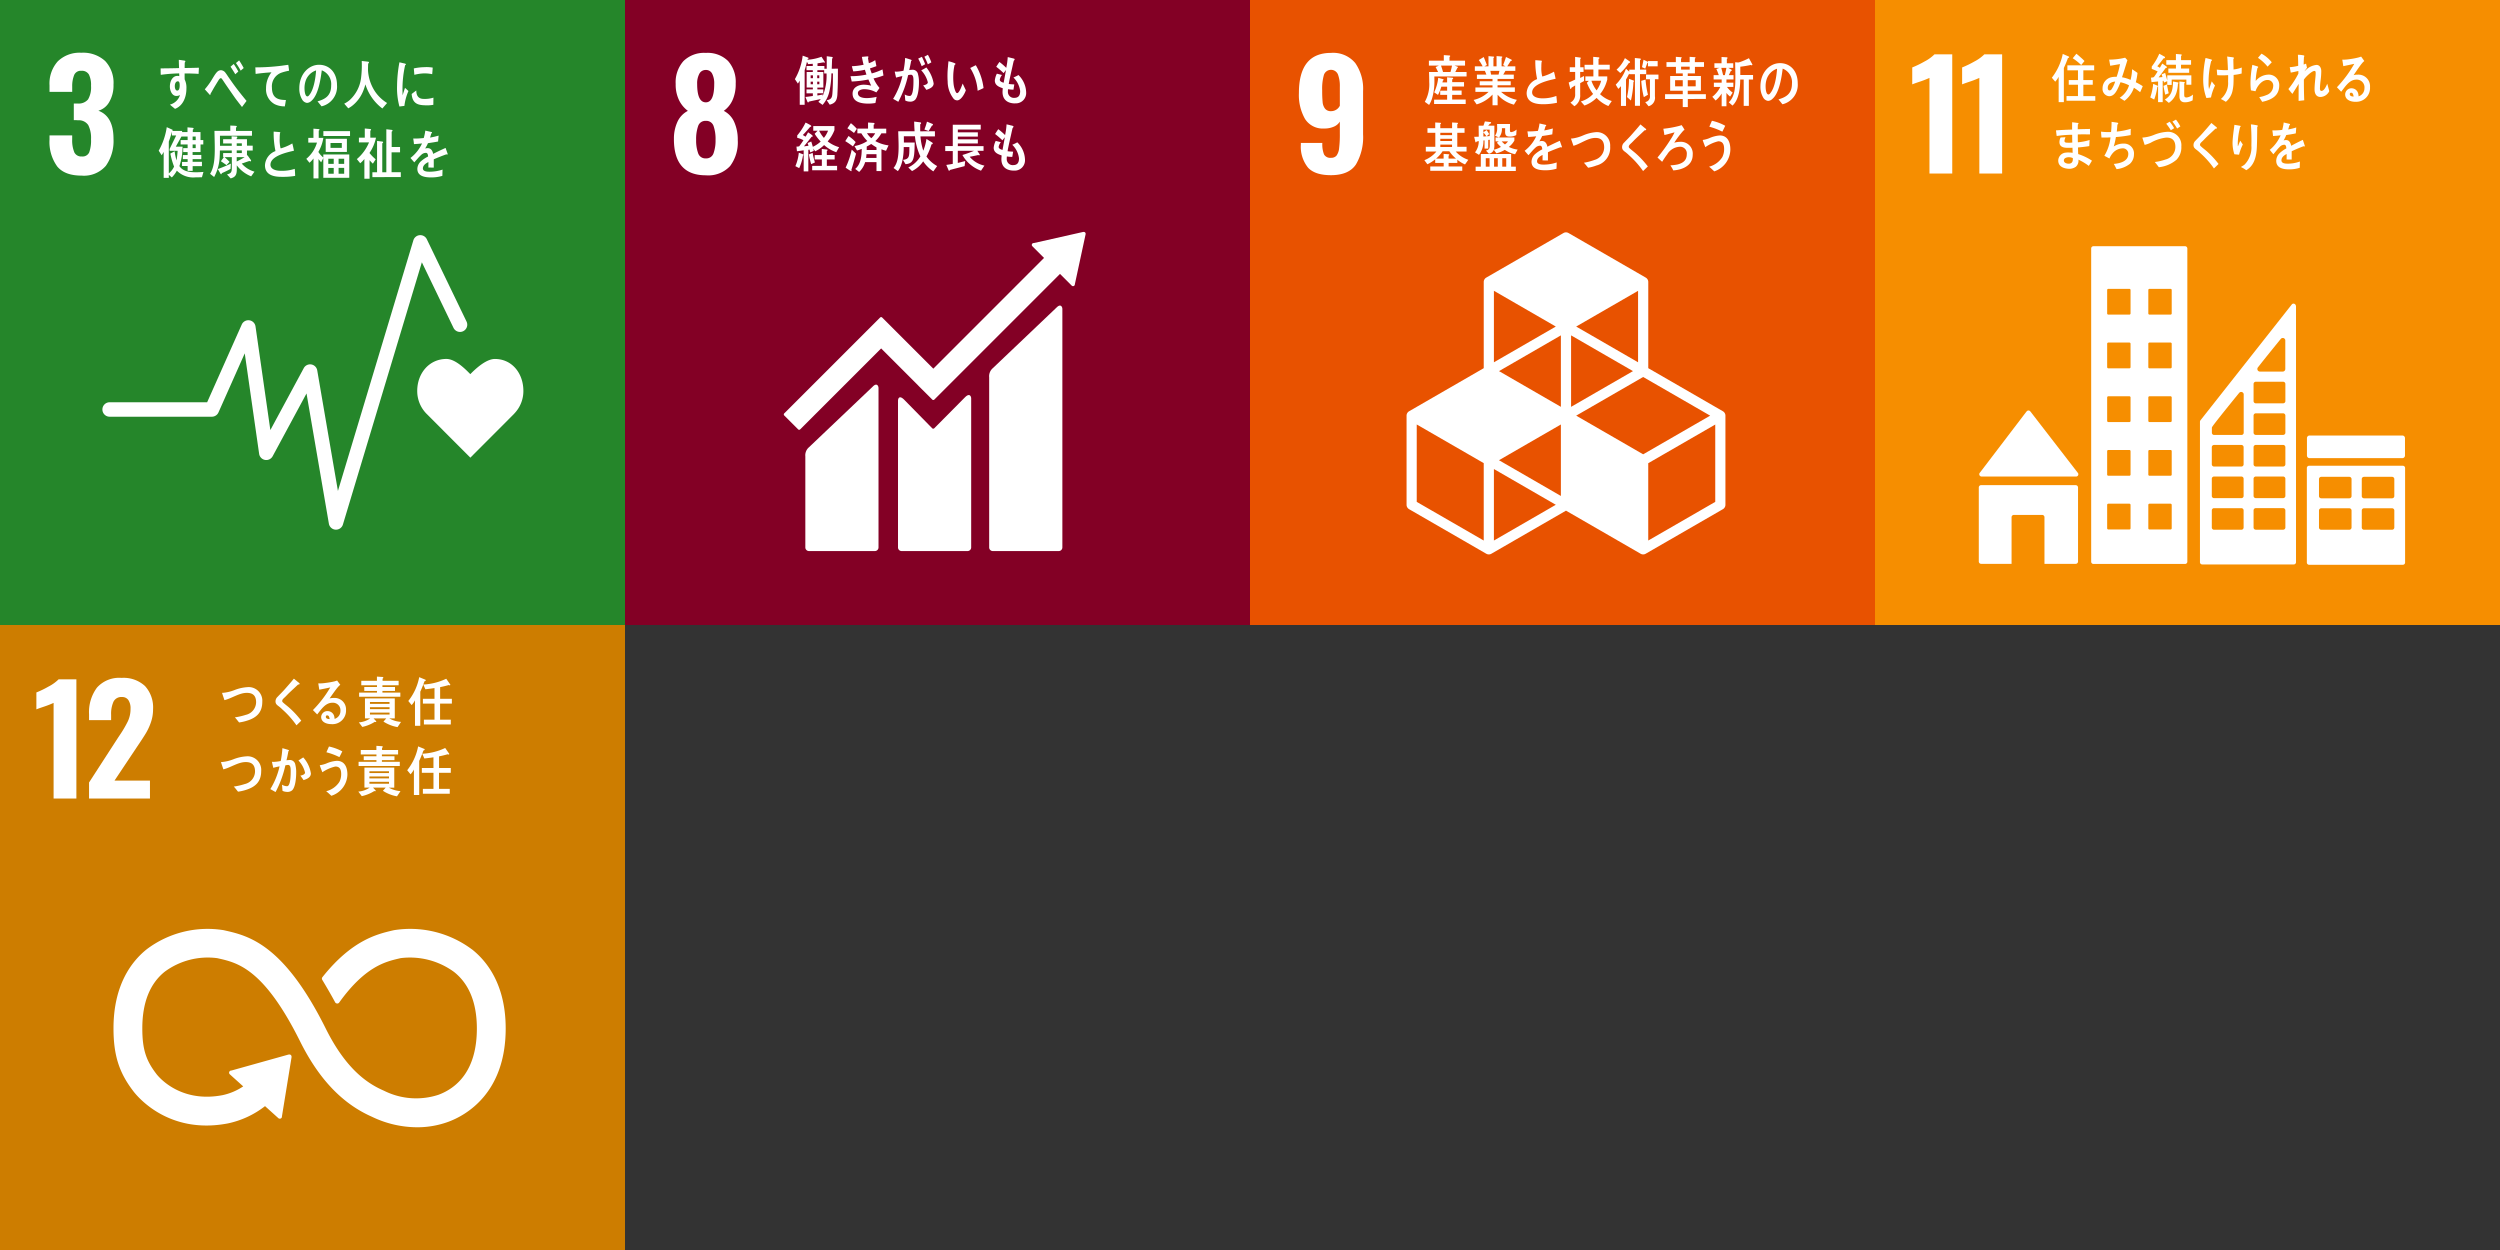 <svg xmlns="http://www.w3.org/2000/svg" xmlns:xlink="http://www.w3.org/1999/xlink" width="472" height="236" viewBox="0 0 472 236"><rect x="0" y="0" width="472" height="236" fill="#333333" stroke="none"/><defs><clipPath id="a"><rect width="118" height="118" fill="none"/></clipPath></defs><g transform="translate(-711 -2476)"><g transform="translate(711 2594)"><rect width="118" height="118" fill="#cd7d00"/><g clip-path="url(#a)"><path d="M12.816,18.738a18.347,18.347,0,0,1-1.778.694q-1.166.39-1.472.528V16.765a18.381,18.381,0,0,0,2.291-1.111,7.711,7.711,0,0,0,1.9-1.361h3.361v22.5H12.816Z" transform="translate(-2.697 -4.03)" fill="#fff"/><path d="M23.415,33.657l5.444-8.416.333-.5a21.371,21.371,0,0,0,1.556-2.653,5.474,5.474,0,0,0,.5-2.347,2.774,2.774,0,0,0-.416-1.653,1.393,1.393,0,0,0-1.195-.569,1.638,1.638,0,0,0-1.611.889,5.54,5.54,0,0,0-.444,2.444V21.88H23.415V20.768A7.774,7.774,0,0,1,24.9,15.755a5.615,5.615,0,0,1,4.652-1.848,5.939,5.939,0,0,1,4.43,1.542A5.982,5.982,0,0,1,35.5,19.824a7.43,7.43,0,0,1-.389,2.417,10.846,10.846,0,0,1-.916,2.028q-.529.889-1.639,2.528L28.22,33.3h6.694v3.389h-11.5Z" transform="translate(-6.602 -3.921)" fill="#fff"/><path d="M97.5,83.751a19.447,19.447,0,0,0-14.711-3.615l-.3.068c-2.934.693-7.594,1.84-13.048,8.608-.031.037-.062.076-.091.115l-.069.083a.445.445,0,0,0-.032.49l.126.208c.685,1.145,1.548,2.619,2.278,3.977a.321.321,0,0,1,.02.042.468.468,0,0,0,.416.256.458.458,0,0,0,.322-.131c.034-.045.069-.092.1-.139,4.842-6.7,8.648-7.619,11.224-8.225l.308-.073a14.093,14.093,0,0,1,10.087,2.6c2.864,2.26,4.316,5.857,4.316,10.689,0,8.106-3.941,11.277-7.251,12.509a13.524,13.524,0,0,1-10.076-.665l-.22-.107c-2.816-1.222-7.017-3.765-10.976-11.718C61.944,82.691,55.267,81.182,50.85,80.182l-.236-.052a19.062,19.062,0,0,0-14.486,3.6c-2.869,2.288-6.286,6.738-6.286,14.935,0,4.995,1.025,8.292,3.663,11.762.578.791,6.489,8.383,17.916,6.194a17.165,17.165,0,0,0,7.031-3.266l2.515,2.269a.412.412,0,0,0,.577-.029.383.383,0,0,0,.1-.273v-.034l1.814-11.16v-.124a.4.4,0,0,0-.135-.3.376.376,0,0,0-.266-.1l-.078.008-.118.012-10.69,2.992-.195.032a.373.373,0,0,0-.2.12.4.4,0,0,0,.03.579l.125.116,2.4,2.164a11.155,11.155,0,0,1-3.923,1.66c-8.267,1.577-12.348-3.838-12.5-4.05l-.057-.079c-1.921-2.523-2.569-4.665-2.569-8.495,0-4.846,1.427-8.445,4.242-10.693a13.688,13.688,0,0,1,9.9-2.553l.24.054c3.62.819,8.579,1.941,15.41,15.663,3.549,7.124,7.993,11.782,13.585,14.238a19.746,19.746,0,0,0,8.515,1.974,16.948,16.948,0,0,0,5.932-1.051c3.241-1.21,10.782-5.344,10.782-17.6,0-8.192-3.469-12.651-6.379-14.949" transform="translate(-8.414 -22.517)" fill="#fff"/><path d="M63.22,22.624A8.092,8.092,0,0,1,61.609,23c-.266-.321-.518-.666-.8-.96a12.365,12.365,0,0,0,2.069-.477,2.478,2.478,0,0,0,1.942-2.369c0-1.336-.7-1.78-1.752-1.78-1.445,0-2.805,1.023-4.227,1.376-.042-.143-.433-1.275-.433-1.326,0-.1.131-.06.192-.06a7.8,7.8,0,0,0,2.157-.526,8.153,8.153,0,0,1,2.625-.556,2.575,2.575,0,0,1,2.605,2.774c0,2.105-1.178,3.007-2.762,3.531" transform="translate(-16.467 -4.601)" fill="#fff"/><path d="M76.4,22.923a16.7,16.7,0,0,0-2.609-2.947,7.561,7.561,0,0,0-.753-.658,2.119,2.119,0,0,1-.433-.384.87.87,0,0,1-.164-.546,1.177,1.177,0,0,1,.4-.862c.418-.446.85-.861,1.257-1.314.607-.689,1.223-1.379,1.812-2.106.251.212.5.414.754.627a1.878,1.878,0,0,1,.285.244.124.124,0,0,1,.045.091c0,.141-.192.159-.287.141-.572.546-1.161,1.08-1.742,1.639-.242.231-.465.485-.71.718-.113.112-.241.213-.345.335a.654.654,0,0,0-.21.4.391.391,0,0,0,.157.3c.366.344.772.637,1.145.962a17.255,17.255,0,0,1,2.3,2.481c-.3.282-.6.586-.9.87" transform="translate(-20.423 -3.977)" fill="#fff"/><path d="M85.708,22.829c-.717,0-1.878-.294-1.878-1.356a1.169,1.169,0,0,1,1.248-1.1,1.282,1.282,0,0,1,1.2.909,2.5,2.5,0,0,1,.087.558,1.538,1.538,0,0,0,1.107-1.5,1.426,1.426,0,0,0-1.514-1.547c-1.308,0-2.063,1.2-2.877,2.206-.267-.274-.538-.546-.806-.82A21.486,21.486,0,0,0,85.554,15.9c-.693.16-1.386.293-2.078.435l-.19-1.2a2.074,2.074,0,0,0,.275.012,8.766,8.766,0,0,0,1.152-.1A14.566,14.566,0,0,0,86.3,14.77a5.606,5.606,0,0,0,.544-.172c.2.274.4.537.6.811a2.853,2.853,0,0,0-.26.223,7.556,7.556,0,0,0-.563.678c-.416.546-.806,1.114-1.2,1.67a3.034,3.034,0,0,1,.8-.091,2.161,2.161,0,0,1,2.306,2.278,2.562,2.562,0,0,1-2.81,2.663m-.733-1.651c-.167,0-.269.07-.269.272,0,.376.493.427.72.427-.045-.294-.131-.7-.45-.7" transform="translate(-23.196 -4.116)" fill="#fff"/><path d="M101.658,23.106A7.168,7.168,0,0,1,99,22.061l.528-.6H97.135l.513.556a.124.124,0,0,1-.111.131.311.311,0,0,1-.158-.05,7.321,7.321,0,0,1-2.373.974l-.651-.861a4.268,4.268,0,0,0,2.131-.75h-.978V17.681h5.63v3.784h-1.03a5.235,5.235,0,0,0,2.208.658Zm-7.25-5.731v-.789h3.37v-.313h-2.4v-.74h2.4V15.2H94.815v-.84h2.952v-.791l1.066.071a.133.133,0,0,1,.141.122.187.187,0,0,1-.141.172v.425h3.032v.84H98.807v.332h2.374v.74H98.807v.313h3.379v.789Zm5.734.993H96.452v.344h3.689Zm.009.982h-3.7v.363h3.7Zm0,1.013h-3.7v.363h3.7Z" transform="translate(-26.603 -3.826)" fill="#fff"/><path d="M110.415,14.479c-.243.668-.5,1.335-.8,1.975v6.437h-1V18.083a3.8,3.8,0,0,1-.631.9l-.632-.77a10.343,10.343,0,0,0,2.06-4.5l1.152.474a.139.139,0,0,1,.085.124c0,.111-.164.161-.232.171m2.936,4.221v3.035h2.027v.913H110.3v-.913h2V18.7h-2.191v-.9H112.3V15.775c-.574.091-1.155.162-1.726.224l-.391-.892a11.535,11.535,0,0,0,4.333-1.094l.781,1.124a.148.148,0,0,1-.15.121A.3.3,0,0,1,115,15.2c-.546.152-1.084.293-1.638.394V17.8h2.218v.9Z" transform="translate(-30.266 -3.866)" fill="#fff"/><path d="M62.937,40.825a8.092,8.092,0,0,1-1.611.374c-.266-.325-.518-.667-.8-.963a12.08,12.08,0,0,0,2.069-.474,2.482,2.482,0,0,0,1.942-2.369c0-1.336-.7-1.782-1.752-1.782-1.445,0-2.805,1.023-4.227,1.376-.042-.141-.433-1.276-.433-1.326,0-.1.131-.059.192-.059a7.792,7.792,0,0,0,2.156-.528,8.162,8.162,0,0,1,2.625-.556A2.576,2.576,0,0,1,65.7,37.292c0,2.105-1.178,3.007-2.762,3.533" transform="translate(-16.387 -9.732)" fill="#fff"/><path d="M75.2,40.336a1.339,1.339,0,0,1-.979.306,2.064,2.064,0,0,1-.849-.2c-.032-.393-.051-.778-.1-1.164a1.945,1.945,0,0,0,.954.294c.7,0,.693-2.288.693-2.854,0-.416.01-1.165-.485-1.165a2.29,2.29,0,0,0-.519.081,19.913,19.913,0,0,1-1.846,5.032c-.337-.164-.656-.375-.995-.549a14.16,14.16,0,0,0,1.749-4.3c-.4.08-.8.171-1.187.284-.034-.133-.251-1.063-.251-1.1a.037.037,0,0,1,.042-.04c.079,0,.15.018.227.018a8.033,8.033,0,0,0,1.386-.171,17.131,17.131,0,0,0,.31-2.418c.279.071.539.15.808.231a2.008,2.008,0,0,1,.338.112c.042.019.1.041.1.1s-.07.112-.113.131c-.1.577-.215,1.153-.362,1.71a4.647,4.647,0,0,1,.52-.049,1.038,1.038,0,0,1,1.15.86,5.657,5.657,0,0,1,.166,1.539c0,.9-.131,2.7-.755,3.31m2.149-1.913c-.191-.293-.4-.567-.607-.849.251-.042.883-.193.883-.577a4.856,4.856,0,0,0-1.247-2.278c.3-.194.605-.394.908-.588a5.782,5.782,0,0,1,1.445,3.025c0,.812-.857,1.084-1.383,1.267" transform="translate(-20.037 -9.132)" fill="#fff"/><path d="M86.27,41.254c-.322-.293-.641-.6-.98-.86a4.172,4.172,0,0,0,2.494-1.76,3.219,3.219,0,0,0,.341-1.489c0-.9-.3-1.417-1.1-1.417a7.167,7.167,0,0,0-2.452,1.084c-.063-.153-.477-1.2-.477-1.286,0-.072.085-.062.121-.062a5.524,5.524,0,0,0,1.074-.294,5.958,5.958,0,0,1,2.018-.517c1.386,0,1.991,1.094,1.991,2.6a4.327,4.327,0,0,1-3.029,4m1.514-7.3a12.6,12.6,0,0,0-2.45-.913c.164-.365.321-.73.485-1.093a9.686,9.686,0,0,1,2.515.92c-.174.365-.35.73-.55,1.086" transform="translate(-23.71 -9.009)" fill="#fff"/><path d="M101.515,41.305a7.168,7.168,0,0,1-2.659-1.045l.528-.6H96.993l.513.558a.126.126,0,0,1-.113.132.342.342,0,0,1-.157-.052,7.2,7.2,0,0,1-2.37.97l-.652-.86a4.254,4.254,0,0,0,2.13-.749h-.977V35.879H101v3.786h-1.03a5.258,5.258,0,0,0,2.209.659Zm-7.25-5.73v-.788h3.372v-.315h-2.4v-.738h2.4V33.4H94.673v-.84h2.953V31.77l1.065.07a.131.131,0,0,1,.139.122.18.18,0,0,1-.139.172v.426h3.032v.84H98.667v.334h2.372v.738H98.667v.315h3.378v.788Zm5.736.992H96.308v.343H100Zm.007.984h-3.7v.363h3.7Zm0,1.01h-3.7v.366h3.7Z" transform="translate(-26.563 -8.957)" fill="#fff"/><path d="M110.134,32.681c-.244.668-.5,1.336-.8,1.973v6.437H108.33V36.284a3.9,3.9,0,0,1-.63.9l-.634-.77a10.321,10.321,0,0,0,2.062-4.5l1.152.475a.137.137,0,0,1,.088.122c0,.111-.167.161-.234.172m2.935,4.22v3.037H115.1v.911h-5.075v-.911h2V36.9H109.83V36h2.192V33.977c-.573.09-1.152.162-1.724.221l-.391-.89a11.481,11.481,0,0,0,4.331-1.094l.78,1.123a.143.143,0,0,1-.147.121.317.317,0,0,1-.155-.057c-.546.152-1.084.292-1.637.393V36h2.217v.9Z" transform="translate(-30.186 -8.997)" fill="#fff"/></g></g><g transform="translate(711 2476)"><rect width="118" height="118" fill="#25862a"/><g clip-path="url(#a)"><path d="M14.438,35.285a7.888,7.888,0,0,1-1.417-5.028v-.778H17.3v.75a5.931,5.931,0,0,0,.417,2.472,1.45,1.45,0,0,0,1.417.75,1.359,1.359,0,0,0,1.375-.764,6.468,6.468,0,0,0,.347-2.486,5.323,5.323,0,0,0-.528-2.681,2.135,2.135,0,0,0-1.945-.9,5.312,5.312,0,0,0-.778-.027V23.451H18.3a2.3,2.3,0,0,0,2-.778,4.5,4.5,0,0,0,.556-2.556,4.4,4.4,0,0,0-.4-2.138,1.513,1.513,0,0,0-1.43-.7,1.344,1.344,0,0,0-1.333.75,5.565,5.565,0,0,0-.389,2.222v1H13.021V20.035a6.256,6.256,0,0,1,1.57-4.555,5.9,5.9,0,0,1,4.43-1.611,6.152,6.152,0,0,1,4.5,1.556A5.99,5.99,0,0,1,25.1,19.9,6.156,6.156,0,0,1,24.3,23.16a3.447,3.447,0,0,1-2.056,1.653Q25.1,25.868,25.1,30.118a8.079,8.079,0,0,1-1.445,5.1,5.458,5.458,0,0,1-4.583,1.848q-3.223,0-4.639-1.778" transform="translate(-3.671 -3.91)" fill="#fff"/><path d="M129.744,100.423c0-3.335-2.141-6.04-5.382-6.04-1.621,0-3.576,1.775-4.638,2.867-1.061-1.094-2.887-2.87-4.509-2.87-3.241,0-5.513,2.7-5.513,6.041a6.112,6.112,0,0,0,1.72,4.272l8.309,8.324,8.3-8.316-.006-.006a6.114,6.114,0,0,0,1.72-4.273" transform="translate(-30.93 -26.61)" fill="#fff"/><path d="M71.028,117.432c-.028,0-.056,0-.085,0a1.362,1.362,0,0,1-1.26-1.131L65.462,91.717l-6.394,11.854a1.365,1.365,0,0,1-2.552-.454L53.8,84.145,48.837,95.3a1.366,1.366,0,0,1-1.247.809h-19.3a1.364,1.364,0,1,1,0-2.729H46.7l6.532-14.671a1.364,1.364,0,0,1,2.6.361l2.8,19.562,6.306-11.691a1.364,1.364,0,0,1,2.546.416l3.908,22.767L85.637,62.8a1.365,1.365,0,0,1,2.536-.2l7.5,15.54A1.365,1.365,0,0,1,93.21,79.33L87.239,66.951,72.334,116.462a1.362,1.362,0,0,1-1.305.971" transform="translate(-7.591 -17.433)" fill="#fff"/><path d="M105.78,24.616c-.309.031-.618.075-.936.113A13.369,13.369,0,0,1,104.4,20.8a25.319,25.319,0,0,1,.446-4.42l.748.176a2.3,2.3,0,0,1,.368.095.129.129,0,0,1,.1.135.14.14,0,0,1-.138.134,20.491,20.491,0,0,0-.5,4.588c0,.374.018.739.018,1.115.154-.47.3-.949.462-1.418.216.2.432.4.645.6a9.884,9.884,0,0,0-.764,2.8m5.463-.195a6.989,6.989,0,0,1-1.571.09c-1.229-.039-2.373-.241-2.523-2.135.29-.219.579-.45.876-.661,0,1.074.5,1.558,1.3,1.585a5.468,5.468,0,0,0,1.937-.236c-.007.45-.014.9-.019,1.356m-.216-5.783a6.7,6.7,0,0,0-1.991-.124,8.966,8.966,0,0,0-1.376.243c-.037-.372-.062-.834-.107-1.208a10.361,10.361,0,0,1,1.95-.236,7.076,7.076,0,0,1,1.623.082c-.032.411-.055.832-.1,1.242" transform="translate(-29.434 -4.619)" fill="#fff"/><path d="M49.4,18.387c-.359-.029-.719-.05-1.071-.059-.526-.016-1.049-.038-1.568-.022.008.391-.01.756.016,1.145a3.45,3.45,0,0,1,.326,1.664c0,1.757-.7,3.327-2.158,3.873-.314-.274-.648-.515-.955-.8a2.7,2.7,0,0,0,1.9-1.811,1.321,1.321,0,0,1-.726.17c-.745,0-1.185-.959-1.185-1.771,0-1.011.5-2.011,1.421-2.011a1.432,1.432,0,0,1,.351.042c0-.167-.008-.34-.017-.508-.6,0-1.193.042-1.78.08-.571.049-1.13.108-1.692.188-.034-.4-.019-.811-.034-1.212,1.164-.022,2.322-.022,3.487-.066-.026-.517-.041-1.028-.051-1.555.254.022.526.065.781.106a2.582,2.582,0,0,1,.324.052c.06.011.131.031.131.128a.292.292,0,0,1-.113.219c-.01.339-.018.7-.018,1.036.895-.007,1.8-.025,2.693-.055Zm-3.911,1.4c-.4,0-.58.463-.58.895,0,.348.1.853.465.853.386,0,.457-.59.457-.947,0-.283,0-.8-.342-.8" transform="translate(-11.906 -4.436)" fill="#fff"/><path d="M60.869,24.684c-.444-.595-.964-1.215-1.425-1.878-.546-.784-1.112-1.6-1.644-2.375-.182-.264-.365-.551-.546-.815-.1-.133-.216-.376-.382-.376-.237,0-.46.453-.592.649-.174.278-.349.575-.513.84-.3.487-.556.983-.844,1.457v.056c0,.088-.036.164-.112.164l-.965-1.066A13.669,13.669,0,0,0,54.871,20c.331-.5.626-1.05.974-1.548.332-.45.59-.717,1.085-.717a1.144,1.144,0,0,1,.863.55c.19.233.374.543.546.786.411.585.819,1.183,1.235,1.735.643.872,1.478,1.91,2.155,2.726ZM59.6,18.5c-.277-.495-.587-.961-.894-1.428l.6-.515a12.511,12.511,0,0,1,.87,1.432Zm1.023-.679a13.415,13.415,0,0,0-.894-1.439l.6-.5a15.759,15.759,0,0,1,.862,1.442Z" transform="translate(-15.181 -4.479)" fill="#fff"/><path d="M73.31,18.188a9.447,9.447,0,0,0-1.278.344,2.73,2.73,0,0,0-1.767,2.816c.017,2.114,1.328,2.311,2.636,2.335-.06.4-.121.8-.206,1.2l-.177,0a4.184,4.184,0,0,1-1.707-.4,3.162,3.162,0,0,1-1.656-3.015,4.848,4.848,0,0,1,1.023-3.01c-.963.06-2.04.163-2.986.3-.045-.521-.021-.832-.071-1.236a40.032,40.032,0,0,0,4.957-.31c.388-.057,1.046-.143,1.271-.175.042.157.135.966.149,1.046s-.1.091-.189.112" transform="translate(-18.924 -4.801)" fill="#fff"/><path d="M82.894,24.876c-.261-.309-.5-.634-.762-.931,1.34-.4,2.577-.982,2.577-2.989a2.781,2.781,0,0,0-1.771-2.877c-.229,1.827-.679,4.736-2.009,5.813a1.234,1.234,0,0,1-.787.338,1.249,1.249,0,0,1-.9-.615,3.959,3.959,0,0,1-.544-2.166c0-2.588,1.718-4.417,3.735-4.417,1.866,0,3.381,1.384,3.381,3.846a3.8,3.8,0,0,1-2.916,4M79.915,20a4.331,4.331,0,0,0-.238,1.446c0,.433.076,1.555.551,1.555.169,0,.313-.2.417-.338.793-1.015,1.134-3.182,1.217-4.566A3.126,3.126,0,0,0,79.915,20" transform="translate(-22.187 -4.802)" fill="#fff"/><path d="M97.709,25a9.072,9.072,0,0,1-3.2-4.555,11.068,11.068,0,0,1-.467,1.371,6.764,6.764,0,0,1-1.878,2.553,5.008,5.008,0,0,1-.892.6l-.763-.88a4.946,4.946,0,0,0,1.03-.679,6.765,6.765,0,0,0,2.14-4.117,19.517,19.517,0,0,0,.137-3.265l1.2.136a.169.169,0,0,1,.164.155.207.207,0,0,1-.154.191c-.017.427-.027.85-.027,1.276a8.028,8.028,0,0,0,1.351,4.043,7.485,7.485,0,0,0,2.251,2.135Z" transform="translate(-25.519 -4.517)" fill="#fff"/><path d="M49.89,42.891c-.4.01-.793.019-1.189.019a4.338,4.338,0,0,1-3.546-1.261,5.544,5.544,0,0,1-.95,1.282l-.572-.5v.579h-.969V38.1a5.742,5.742,0,0,1-.376.64l-.564-.859a12.659,12.659,0,0,0,1.522-4.446l1.049.475a.122.122,0,0,1,.07.1.164.164,0,0,1-.094.135h1.871v.839l-1.186,2.129h1.275a11.469,11.469,0,0,1-.6,3.671c.7,1.074,2.112,1.167,3.177,1.167.457,0,.906-.029,1.364-.062Zm-6.1-4.994v-.352L45.033,35h-.811v-.714c-.167.63-.362,1.262-.59,1.872v6.008a3.62,3.62,0,0,0,.995-1.283,13.918,13.918,0,0,1-.7-2.461c.272-.143.537-.289.809-.433a10.362,10.362,0,0,0,.353,1.726A16.043,16.043,0,0,0,45.3,37.9Zm5.835-1.2v1.438h-1.5v.549h1.645v.786H48.129v.506H49.89v.818H48.138v.888h-.951v-.91H46.131V40h1.056v-.526h-.9v-.776h.9v-.559h-.836v-.745h.836V36.7H45.868v-.826h1.319v-.663h-1.24V34.36h1.214v-.889l1.012.094a.143.143,0,0,1,.141.155c0,.082-.1.144-.151.185v.455h1.454v1.511h.528V36.7Zm-.914-1.489h-.581v.681h.581Zm0,1.489h-.581v.693h.581Z" transform="translate(-11.763 -9.428)" fill="#fff"/><path d="M62.992,42.6a6.333,6.333,0,0,1-2.719-2.079c0,.246.008.481.008.725,0,1.1-.282,1.5-1.163,1.748l-.687-.756c.67-.191.909-.32.909-1.2V38.975H57.975c.326.29.643.577.94.9l-.579.607c-.352-.254-.7-.5-1.064-.734l.564-.77H57.7V38.2H59.33v-.491H57.086c-.008.373-.008.746-.037,1.118A8.621,8.621,0,0,1,56,42.727c-.258-.2-.5-.4-.767-.6.809-1.247.888-3.2.888-4.721,0-1.127-.042-2.258-.06-3.388h2.991V33.01c.335.022.759.022,1.084.063.061.011.141.032.141.129a.205.205,0,0,1-.151.18v.64h3.019v.907H57.1c0,.638.006,1.267.006,1.905h2.219v-.447H57.7v-.8h1.6v-.552l.924.052c.07,0,.157.013.157.131a.2.2,0,0,1-.121.168v.2H62.2v1.227h1.084v.915H62.2v.939l.08-.065.653.906a.26.26,0,0,1,.043.14.12.12,0,0,1-.115.126.418.418,0,0,1-.194-.075c-.484.15-.968.331-1.451.493a4.893,4.893,0,0,0,2.4,1.522ZM59.1,41.194a16.968,16.968,0,0,1-1.644.8c-.02.076-.062.213-.141.213-.045,0-.081-.042-.107-.085l-.51-.9A26.512,26.512,0,0,0,59.155,40.2Zm2.13-4.829h-.967v.48h.967Zm0,1.333h-.967v.511h.967Zm-.967,1.277V39.8a16.192,16.192,0,0,0,1.505-.829Z" transform="translate(-15.572 -9.307)" fill="#fff"/><path d="M72.824,43.142c-1.215,0-3.154-.2-3.154-2.181a3.023,3.023,0,0,1,1.982-2.681,16.526,16.526,0,0,1-.34-3.679l.774.063c.126.011.253.022.382.041.042.011.093.031.093.094a.218.218,0,0,1-.059.115,6.973,6.973,0,0,0-.051.955,6.527,6.527,0,0,0,.16,1.86.108.108,0,0,0,.077.032,9.235,9.235,0,0,0,2.143-.926c.127.447.212.914.314,1.371-1.062.261-4.438.926-4.438,2.64,0,.967,1.258,1.152,1.845,1.152a7.754,7.754,0,0,0,2.743-.365c.037.438.062.885.072,1.333a14.06,14.06,0,0,1-2.543.175" transform="translate(-19.643 -9.755)" fill="#fff"/><path d="M83.749,43.108V39.371l-.41.815c-.178-.2-.332-.408-.5-.617v3.654h-.946V39.455a4.6,4.6,0,0,1-.758.814l-.6-.742a6.233,6.233,0,0,0,2.018-3.068H80.911v-.887h.972V33.828l1,.082c.052,0,.141.032.141.116a.2.2,0,0,1-.141.167v1.379h.875a7.768,7.768,0,0,1-.946,2.653,4.339,4.339,0,0,0,.937,1.054V38.7h4.9v4.4Zm.009-8.811h5.034v.92H83.759Zm.438,1.442H88.2v2.485H84.2Zm1.517,3.768H84.687v.972h1.026Zm0,1.732H84.687v1.1h1.026Zm1.525-4.7H85.106v.917h2.133Zm.448,2.965H86.632v.972h1.055Zm0,1.732H86.632v1.1h1.055Z" transform="translate(-22.706 -9.538)" fill="#fff"/><path d="M96.221,38.377v.042A7.8,7.8,0,0,0,97.38,39.6l-.527.826a6.616,6.616,0,0,1-.624-.659v3.508h-.982V39.546a5.087,5.087,0,0,1-.786.8l-.635-.784a8.2,8.2,0,0,0,2.3-3.151h-1.91v-.9h1.107V33.784l1.062.1a.154.154,0,0,1,.125.144c0,.084-.08.136-.142.157v1.338h1.07a7.845,7.845,0,0,1-1.213,2.858m.535,4.583v-.909h.882V36.133l1.009.125a.146.146,0,0,1,.134.146c0,.1-.1.146-.16.178v5.469h.768V33.93l1.01.115c.07.011.162.05.162.146s-.1.147-.162.19v2.9h1.58v1h-1.6v3.749h1.741v.928Z" transform="translate(-26.453 -9.525)" fill="#fff"/><path d="M114.85,38.864a.234.234,0,0,1-.128-.05c-.625.21-1.83.689-2.4.949v1.56l-1.021-.01c.009-.14.009-.293.009-.464v-.567c-.694.322-1.04.737-1.04,1.2,0,.406.4.618,1.187.618a7.678,7.678,0,0,0,2.522-.4l-.034,1.184a7.2,7.2,0,0,1-2.175.293c-1.7,0-2.548-.534-2.548-1.62a2.009,2.009,0,0,1,.711-1.457,6.228,6.228,0,0,1,1.316-.87c-.015-.456-.155-.689-.406-.689a1.251,1.251,0,0,0-.891.386,7.922,7.922,0,0,0-.669.686c-.321.356-.52.6-.641.721-.155-.184-.4-.456-.719-.83a7.3,7.3,0,0,0,2.185-2.744c-.46.06-.972.1-1.525.132-.034-.384-.088-.739-.139-1.052a14.963,14.963,0,0,0,1.985-.1,8.449,8.449,0,0,0,.294-1.4l1.169.265a.12.12,0,0,1,.1.121c0,.06-.041.111-.138.152-.043.173-.121.437-.233.778a13.733,13.733,0,0,0,1.619-.373l-.1,1.112c-.475.1-1.118.2-1.913.315a6.323,6.323,0,0,1-.539,1.011,1.746,1.746,0,0,1,.493-.07c.53,0,.877.355,1.031,1.082.692-.364,1.483-.739,2.339-1.123l.4,1.133c0,.081-.034.122-.1.122" transform="translate(-30.427 -9.681)" fill="#fff"/></g></g><g transform="translate(947 2476)"><rect width="118" height="118" transform="translate(0)" fill="#e85200"/><g transform="translate(0)"><g clip-path="url(#a)"><path d="M14.574,35.56a6.274,6.274,0,0,1-1.347-4.32v-.333h4.056a5.256,5.256,0,0,0,.319,2.167,1.329,1.329,0,0,0,1.32.638,1.28,1.28,0,0,0,1.042-.416,2.816,2.816,0,0,0,.486-1.375,20.788,20.788,0,0,0,.139-2.764V26.879a2.409,2.409,0,0,1-1.139.959,4.4,4.4,0,0,1-1.806.347A3.963,3.963,0,0,1,14,26.352a9.121,9.121,0,0,1-1.139-4.861q0-7.583,6.055-7.583A5.413,5.413,0,0,1,23.5,15.824,8.47,8.47,0,0,1,24.977,21.1V29.3a10.173,10.173,0,0,1-1.347,5.667q-1.347,2.028-4.736,2.028-3,0-4.319-1.43m6.014-11.681V20.3a6.171,6.171,0,0,0-.361-2.334,1.42,1.42,0,0,0-2.639.07,9.528,9.528,0,0,0-.333,2.958,21.978,21.978,0,0,0,.083,2.208,2.355,2.355,0,0,0,.458,1.236,1.381,1.381,0,0,0,1.153.472,1.847,1.847,0,0,0,1.639-1.028" transform="translate(-3.627 -3.921)" fill="#fff"/><path d="M100.887,94.868,86.8,86.736V70.466a.961.961,0,0,0-.48-.832L71.746,61.222a.966.966,0,0,0-.961,0l-14.57,8.412a.96.96,0,0,0-.48.832v16.27l-14.09,8.133a.96.96,0,0,0-.48.832v16.827a.96.96,0,0,0,.48.832l14.57,8.411a.962.962,0,0,0,.961,0l14.09-8.133,14.088,8.133a.963.963,0,0,0,.961,0l14.572-8.411a.959.959,0,0,0,.48-.832V95.7a.96.96,0,0,0-.48-.832M70.3,110.862l-11.687-6.748L70.3,97.366ZM83.911,87.292,72.226,94.036V80.542ZM70.3,94.036,58.618,87.291,70.3,80.542ZM73.188,95.7l12.646-7.3,12.65,7.3L85.834,103ZM84.873,85.626,73.188,78.878l11.685-6.747ZM69.342,78.878,57.656,85.626v-13.5Zm-13.608,40.4-12.648-7.3V97.366l12.648,7.3Zm1.922,0V105.779l11.686,6.748Zm41.789-7.3-12.65,7.3v-14.6l12.65-7.3Z" transform="translate(-11.606 -17.225)" fill="#fff"/><path d="M47.762,18.523c.006.265.015.522.015.788a11.406,11.406,0,0,1-.39,3.171,5.071,5.071,0,0,1-.614,1.412l-.807-.582a6.789,6.789,0,0,0,.833-3.755c0-.624-.018-1.259-.043-1.882h1.713c-.154-.309-.3-.626-.467-.923l.633-.286h-1.9v-.931h2.815V14.49l1.04.072c.077,0,.164,0,.164.124a.2.2,0,0,1-.13.152v.7h2.936v.931H51.581l.562.216a.108.108,0,0,1,.087.1c0,.06-.07.093-.112.1-.131.268-.251.533-.4.79h2.133v.848Zm-.045,5.2V22.9h2.46v-.909H48.871v-.788h1.307v-.759H49.085A7.744,7.744,0,0,1,48.453,22l-.718-.48a8.575,8.575,0,0,0,.762-2.743l.92.256a.12.12,0,0,1,.1.111c0,.083-.068.116-.129.124-.036.124-.07.247-.1.369h.885v-.962l1.056.09c.053,0,.087.075.087.126,0,.1-.114.162-.182.182v.513h2.235v.839H51.13v.757h1.784v.809H51.13v.89h2.553v.841Zm1.307-7.257c.123.34.305.933.4,1.28a.341.341,0,0,1-.442-.071H50.81c.113-.4.215-.8.293-1.209Z" transform="translate(-12.96 -4.085)" fill="#fff"/><path d="M66.4,23.916a6.111,6.111,0,0,1-3.076-1.882v1.994h-.96V22.013a6.538,6.538,0,0,1-3,1.854l-.573-.84A5.948,5.948,0,0,0,61.623,21.5H59.128v-.832h3.233v-.4H59.944V19.5h2.417v-.443H59.415v-.811h1.793c-.094-.234-.181-.477-.294-.708H59.024v-.852H60.5a8.775,8.775,0,0,0-.727-1.193l.927-.568c.208.5.407,1,.6,1.509l-.485.252H61.6V14.756l.969.091a.089.089,0,0,1,.095.1c0,.071-.077.13-.129.152v1.588h.589V14.746l.987.08a.1.1,0,0,1,.1.111c0,.072-.088.122-.131.141v1.6H64.8l-.433-.233c.19-.507.389-1,.536-1.53l.989.477a.182.182,0,0,1,.112.152c0,.113-.149.122-.209.122-.216.345-.432.679-.648,1.012h1.524v.861H64.8c-.138.243-.276.474-.415.708h1.991v.811H63.313V19.5H65.8v.76H63.313v.4h3.265V21.5h-2.6a6.238,6.238,0,0,0,2.981,1.507ZM61.96,17.54l.131.708H63.5c.062-.234.114-.477.166-.708Z" transform="translate(-16.575 -4.158)" fill="#fff"/><path d="M75.891,24.139c-1.216,0-3.154-.192-3.154-2.126a2.956,2.956,0,0,1,1.98-2.613,15.712,15.712,0,0,1-.34-3.582c.254.019.518.039.774.062.126.01.254.018.381.039.042.009.092.031.092.091a.2.2,0,0,1-.057.111,7,7,0,0,0-.051.933,6.235,6.235,0,0,0,.159,1.81.115.115,0,0,0,.079.029,9.337,9.337,0,0,0,2.141-.9c.126.435.213.89.314,1.336-1.061.253-4.436.9-4.436,2.571,0,.942,1.258,1.124,1.845,1.124a7.227,7.227,0,0,0,2.728-.455c.051.424.093.859.118,1.293a12.2,12.2,0,0,1-2.573.275" transform="translate(-20.508 -4.46)" fill="#fff"/><path d="M85.962,19.914v2.175a2.338,2.338,0,0,1-1.1,2.178l-.748-.687a1.664,1.664,0,0,0,.9-1.621V20.339c-.238.162-.489.294-.722.467-.006.08-.042.21-.128.21-.05,0-.07-.049-.085-.1L83.788,19.8c.412-.181.824-.365,1.227-.566V17.8H83.994v-.89h1.012V14.954l.989.131a.107.107,0,0,1,.095.09c0,.072-.078.143-.121.174v1.56H86.6v.89h-.643v1.134l.731-.375v.952c-.241.142-.482.261-.722.4m5.319,4.322a6.251,6.251,0,0,1-2.225-1.54,6.234,6.234,0,0,1-2.288,1.447l-.686-.768A5.2,5.2,0,0,0,88.4,21.949a8.155,8.155,0,0,1-1.176-2.117l.377-.353H86.94v-.842h1.514V17.344H86.786v-.9h1.634v-1.5l1.03.091a.135.135,0,0,1,.139.152c0,.081-.113.143-.164.162v1.084H91.54v.91H89.408v1.294h1.667v.609c0,.029-.111.375-.129.435a6.621,6.621,0,0,1-1.236,2.306,5.541,5.541,0,0,0,2.217,1.3Zm-3.2-4.778a5.949,5.949,0,0,0,.98,1.823,5.666,5.666,0,0,0,.859-1.823Z" transform="translate(-23.623 -4.213)" fill="#fff"/><path d="M100.74,18.3v5.972h-.954V18.311H98.713v-.131c-.2.384-.387.768-.61,1.132V24.3h-.954V20.568a5.125,5.125,0,0,1-.506.516l-.482-.8a8.323,8.323,0,0,0,1.934-3.006l.619.556v-.384H99.77v-2.2l.987.1c.06.011.147.031.147.121a.217.217,0,0,1-.164.192v1.783h1.178V18.3Zm-2.1-2.115a9.1,9.1,0,0,1-1.624,1.9l-.7-.636a6.34,6.34,0,0,0,1.58-2.177l.888.618a.172.172,0,0,1,.085.133.187.187,0,0,1-.232.163m.867,3.572a19.2,19.2,0,0,1-.472,3.522l-.739-.656a15.354,15.354,0,0,0,.369-3.442l.894.332a.109.109,0,0,1,.061.1c0,.062-.078.122-.113.141m1.959,2.885a16.792,16.792,0,0,1-.48-3.077l.809-.243a16.807,16.807,0,0,0,.455,2.864Zm.783-5.812v-.747a.106.106,0,0,1-.111.082c-.131.363-.26.737-.4,1.1l-.62-.284c.12-.464.2-.931.3-1.4l.808.394.025.042v-.182h1.83v.99Zm1.315,2.431V22.5a1.653,1.653,0,0,1-1.2,1.861l-.637-.79a1.046,1.046,0,0,0,.895-1.184V19.262h-.74v-.88h2.348v.88Z" transform="translate(-27.111 -4.301)" fill="#fff"/><path d="M113.427,22.9v1.529h-.954V22.9h-3.34v-.9h3.34v-.655h-2.378V18.562h2.378v-.493h-1.286v-1.23H109.4v-.892h1.768V14.942l1,.073a.115.115,0,0,1,.111.1c0,.063-.085.134-.129.165v.668h1.624V14.942l1,.073a.115.115,0,0,1,.113.1c0,.063-.085.134-.127.165v.668h1.725v.892h-1.715v1.23h-1.354v.493H115.9v2.777h-2.487v.655h3.424v.9Zm-.954-3.549h-1.446v1.161h1.446Zm1.308-2.551h-1.623v.554h1.623Zm1.135,2.551h-1.5v1.161h1.5Z" transform="translate(-30.769 -4.213)" fill="#fff"/><path d="M124.227,19.228l-.009.606h1.308v.809h-1.193A4.129,4.129,0,0,0,125.4,21.7l-.477.76a3.688,3.688,0,0,1-.7-.69v2.513h-.9v-2.4a5.028,5.028,0,0,1-1.142,1.321l-.626-.707a5.177,5.177,0,0,0,1.506-1.855h-1.209v-.809h1.472v-.606h-1.521v-.82h.979c-.14-.388-.287-.778-.461-1.147l.6-.225h-.97v-.862H123.3V14.984l1,.06a.129.129,0,0,1,.132.122.184.184,0,0,1-.132.175v.831h1.209v.862h-.946l.592.337a.144.144,0,0,1,.083.111c0,.115-.121.146-.189.146-.116.266-.247.521-.379.778h.89v.82Zm-.972-2.193c.091.378.318,1.234.393,1.622-.164.085-.45-.321-.614-.249h.895c.107-.45.206-.912.289-1.373Zm5.2,2.2v4.972h-.971V19.239h-.658c-.009,1.691-.271,3.854-1.457,4.92l-.705-.616c1.2-1.118,1.248-3.022,1.248-4.725,0-.944-.031-1.9-.039-2.84l.576.041a2.644,2.644,0,0,0,.567-.164,11.986,11.986,0,0,0,1.454-.645l.659,1.189a.146.146,0,0,1-.147.154.25.25,0,0,1-.166-.063,18.456,18.456,0,0,1-1.974.328v1.569h2.411v.852Z" transform="translate(-34.273 -4.225)" fill="#fff"/><path d="M138.368,24.367c-.26-.3-.494-.628-.753-.923,1.323-.4,2.546-.973,2.546-2.962a2.751,2.751,0,0,0-1.75-2.846c-.226,1.81-.671,4.69-1.986,5.757a1.209,1.209,0,0,1-.778.334,1.234,1.234,0,0,1-.9-.606,3.94,3.94,0,0,1-.537-2.147c0-2.563,1.7-4.374,3.7-4.374,1.841,0,3.34,1.373,3.34,3.811a3.764,3.764,0,0,1-2.882,3.958m-2.949-4.828a4.319,4.319,0,0,0-.233,1.433c0,.432.074,1.542.545,1.542.167,0,.31-.2.409-.337.788-1,1.122-3.152,1.206-4.522a3.1,3.1,0,0,0-1.927,1.883" transform="translate(-37.84 -4.68)" fill="#fff"/><path d="M53.524,40.124a5.7,5.7,0,0,1-1.456-.892v.607H50.424v.668H53v.82H46.958v-.82h2.531v-.668h-1.6v-.679a7.229,7.229,0,0,1-1.472.933l-.573-.77a5.526,5.526,0,0,0,2.271-1.639H46.117v-.89h1.794V34.149H46.43v-.868h1.465V32.2l.987.06a.1.1,0,0,1,.1.111c0,.071-.078.131-.131.152v.761h2.227V32.2l1,.06a.111.111,0,0,1,.112.111c0,.071-.079.131-.13.152v.761h1.37v.868h-1.37v2.644h1.751v.89H51.765a5.409,5.409,0,0,0,2.375,1.558Zm-2.962-2.49H49.288a6.262,6.262,0,0,1-1.23,1.385h1.42v-.89l.952.072a.11.11,0,0,1,.114.1.188.188,0,0,1-.131.162v.555h1.4a6.349,6.349,0,0,1-1.255-1.385m.512-3.484H48.855v.436h2.219Zm0,1.135H48.855V35.7h2.219Zm0,1.1H48.855v.444h2.219Z" transform="translate(-12.924 -9.078)" fill="#fff"/><path d="M66.662,38.121a5.472,5.472,0,0,1-1.94-.832,5.849,5.849,0,0,1-1.593.659l-.485-.668a1.217,1.217,0,0,1-.927.749l-.554-.6c.485-.143.718-.294.718-.931V35.387l-.284.029v1.641h-.7V35.5l-.216.02a4.22,4.22,0,0,1-.832,2.712l-.754-.465a3.469,3.469,0,0,0,.71-2.136c-.138.029-.276.072-.416.1-.017.071-.068.141-.137.141s-.088-.08-.1-.141l-.216-.909c.285,0,.58,0,.867-.021,0-.69-.019-1.389-.019-2.076h.9c.106-.264.192-.536.276-.809l1.076.131a.132.132,0,0,1,.1.121c0,.133-.148.184-.234.193-.106.122-.209.243-.321.365h1.17v3.613a2.991,2.991,0,0,1-.1.922,4.638,4.638,0,0,0,1.342-.528,5.918,5.918,0,0,1-.763-.788,4.293,4.293,0,0,1,.356-.251h-.607v-.742H63.6l-.721-.332a2.413,2.413,0,0,0,.4-1.5c0-.233-.009-.475-.017-.708H65.71c-.008.395-.019.791-.019,1.185,0,.253.053.344.277.344a2.07,2.07,0,0,0,.979-.487L66.88,34.5a2.486,2.486,0,0,1-1.093.283c-.651,0-1.006-.071-1.006-.9,0-.223.009-.456.009-.678h-.615a2.5,2.5,0,0,1-.545,1.749h2.9v.577a3.687,3.687,0,0,1-1.049,1.2,4.836,4.836,0,0,0,1.662.508Zm-7.45,3.158v-.82h.98v-2.38h5.724v2.38H66.8v.82Zm2.651-7.795H60.677v.487c.207-.142.414-.284.624-.417.163.244.32.5.476.75l-.494.425.58-.04Zm-1.186.506v.781l.572-.042a7.861,7.861,0,0,0-.572-.739m1.17,4.879h-.719v1.6h.719Zm1.548,0h-.7v1.6h.7Zm.738-3.177a4.974,4.974,0,0,0,.615.574,2.743,2.743,0,0,0,.579-.574Zm.858,3.177h-.746v1.6h.746Z" transform="translate(-16.614 -8.998)" fill="#fff"/><path d="M79.144,36.989a.248.248,0,0,1-.131-.049c-.623.212-1.827.687-2.4.951V39.45l-1.023-.011c.007-.14.007-.293.007-.465v-.565c-.692.322-1.04.737-1.04,1.2,0,.406.4.619,1.188.619a7.627,7.627,0,0,0,2.521-.406l-.036,1.184a7.045,7.045,0,0,1-2.172.294c-1.7,0-2.546-.537-2.546-1.62a1.992,1.992,0,0,1,.709-1.457,6.219,6.219,0,0,1,1.315-.871c-.017-.455-.157-.689-.406-.689a1.27,1.27,0,0,0-.893.386,7.664,7.664,0,0,0-.666.689c-.322.353-.521.6-.641.717-.157-.181-.4-.455-.719-.829A7.321,7.321,0,0,0,74.4,34.884c-.46.06-.971.1-1.524.132-.034-.386-.088-.739-.139-1.053a14.968,14.968,0,0,0,1.983-.1,8.409,8.409,0,0,0,.3-1.4l1.168.262a.124.124,0,0,1,.1.122c0,.06-.043.113-.14.152-.043.173-.121.437-.233.78a13.8,13.8,0,0,0,1.62-.374l-.1,1.114c-.475.1-1.117.2-1.914.312a6.409,6.409,0,0,1-.538,1.015,1.668,1.668,0,0,1,.5-.071c.528,0,.872.352,1.03,1.081.692-.364,1.481-.737,2.339-1.122l.4,1.133c0,.081-.032.121-.1.121" transform="translate(-20.361 -9.153)" fill="#fff"/><path d="M89.192,41.043a7.7,7.7,0,0,1-1.553.418c-.268-.318-.519-.653-.8-.941a11.531,11.531,0,0,0,2-.53,2.479,2.479,0,0,0,1.83-2.421c-.028-1.335-.718-1.76-1.733-1.735-1.4.041-2.7,1.1-4.065,1.491-.047-.14-.447-1.263-.448-1.314,0-.1.124-.065.183-.066a7.4,7.4,0,0,0,2.08-.583,7.71,7.71,0,0,1,2.531-.627,2.521,2.521,0,0,1,2.583,2.7,3.439,3.439,0,0,1-2.6,3.605" transform="translate(-23.801 -9.793)" fill="#fff"/><path d="M101.8,41.521a16.811,16.811,0,0,0-2.607-2.945,8.373,8.373,0,0,0-.755-.659A2.115,2.115,0,0,1,98,37.534a.874.874,0,0,1-.164-.545,1.166,1.166,0,0,1,.4-.862c.418-.446.849-.86,1.257-1.317.607-.689,1.221-1.376,1.811-2.1.251.213.5.415.753.628a1.781,1.781,0,0,1,.288.241.13.13,0,0,1,.042.094c0,.139-.19.159-.286.139-.571.547-1.16,1.084-1.74,1.641-.245.233-.469.486-.71.718-.113.112-.243.213-.348.334a.667.667,0,0,0-.208.4.387.387,0,0,0,.157.3c.363.344.77.638,1.142.961a17.573,17.573,0,0,1,2.306,2.479c-.3.284-.6.587-.9.87" transform="translate(-27.585 -9.221)" fill="#fff"/><path d="M110.117,41.457a4.661,4.661,0,0,0-.468-.83.2.2,0,0,1-.043-.093c0-.029.043-.038.061-.05a7.744,7.744,0,0,0,1.28-.16c.9-.234,1.725-.7,1.725-1.934a1.263,1.263,0,0,0-1.421-1.4,2.929,2.929,0,0,0-2.27,1.418c-.347.455-.658.93-.961,1.416-.294-.264-.589-.536-.882-.808a29.483,29.483,0,0,0,2.475-3.413,8.9,8.9,0,0,0,.748-1.337c-.228.051-.452.122-.678.182-.406.112-.822.234-1.236.324-.062-.394-.124-.789-.2-1.185a19.138,19.138,0,0,0,2.841-.5,4.112,4.112,0,0,0,.6-.192,7.011,7.011,0,0,1,.544.86c0,.1-.1.132-.164.141a17.782,17.782,0,0,0-1.767,2.33,4.173,4.173,0,0,1,1.124-.173,2.233,2.233,0,0,1,2.365,2.459c0,2.157-2.183,2.854-3.671,2.937" transform="translate(-30.207 -9.277)" fill="#fff"/><path d="M121.215,41.306c-.319-.3-.638-.612-.978-.882a4.193,4.193,0,0,0,2.5-1.81,3.394,3.394,0,0,0,.34-1.527c0-.926-.3-1.458-1.1-1.458a7.112,7.112,0,0,0-2.453,1.112c-.06-.156-.475-1.226-.475-1.32,0-.073.086-.063.121-.063a5.5,5.5,0,0,0,1.073-.3,5.805,5.805,0,0,1,2.018-.53c1.387,0,1.993,1.124,1.993,2.67a4.425,4.425,0,0,1-3.033,4.107m1.517-7.494a12.5,12.5,0,0,0-2.451-.937c.164-.373.321-.747.485-1.122a9.4,9.4,0,0,1,2.513.946c-.173.372-.347.747-.546,1.112" transform="translate(-33.563 -8.953)" fill="#fff"/></g></g></g><g transform="translate(1065 2476)"><rect width="118" height="118" transform="translate(0)" fill="#f68e00"/><g transform="translate(0)"><g clip-path="url(#a)"><path d="M13.044,18.738a18.346,18.346,0,0,1-1.778.694q-1.166.39-1.472.528V16.765a18.381,18.381,0,0,0,2.291-1.111,7.711,7.711,0,0,0,1.9-1.361h3.361v22.5H13.044Z" transform="translate(-2.761 -4.03)" fill="#fff"/><path d="M26.158,18.738a18.347,18.347,0,0,1-1.778.694q-1.166.39-1.472.528V16.765A18.382,18.382,0,0,0,25.2,15.654a7.711,7.711,0,0,0,1.9-1.361h3.361v22.5H26.158Z" transform="translate(-6.459 -4.03)" fill="#fff"/><path d="M27.852,120.408H45.683a.434.434,0,0,0,.322-.73l-.024-.026L37.11,108.175l-.087-.1a.436.436,0,0,0-.323-.142.446.446,0,0,0-.287.112l-.053.062-.083.093-8.655,11.358-.133.162a.433.433,0,0,0-.075.245.439.439,0,0,0,.438.439" transform="translate(-7.729 -30.432)" fill="#fff"/><path d="M45.594,127.559H27.728a.438.438,0,0,0-.438.437v13.982a.439.439,0,0,0,.438.439h5.75v-8.8a.436.436,0,0,1,.437-.438h5.338a.437.437,0,0,1,.437.438v8.8h5.9a.438.438,0,0,0,.437-.439V128a.438.438,0,0,0-.437-.437" transform="translate(-7.694 -35.964)" fill="#fff"/><path d="M131.662,122.462H113.979a.424.424,0,0,0-.432.42v17.856a.426.426,0,0,0,.432.42h17.684a.426.426,0,0,0,.433-.42V122.882a.424.424,0,0,0-.433-.42m-9.676,11.656a.427.427,0,0,1-.432.424h-5.283a.428.428,0,0,1-.434-.424v-3.209a.426.426,0,0,1,.434-.421h5.283a.425.425,0,0,1,.432.421Zm0-5.933a.426.426,0,0,1-.432.422h-5.283a.428.428,0,0,1-.434-.422v-3.213a.427.427,0,0,1,.434-.419h5.283a.425.425,0,0,1,.432.419Zm8.075,5.933a.427.427,0,0,1-.433.424h-5.282a.427.427,0,0,1-.433-.424v-3.209a.426.426,0,0,1,.433-.421h5.282a.426.426,0,0,1,.433.421Zm0-5.933a.427.427,0,0,1-.433.422h-5.282a.427.427,0,0,1-.433-.422v-3.213a.426.426,0,0,1,.433-.419h5.282a.426.426,0,0,1,.433.419Z" transform="translate(-32.014 -34.527)" fill="#fff"/><path d="M74.568,64.74H57.262a.424.424,0,0,0-.423.424v59.141a.425.425,0,0,0,.423.423H74.568a.427.427,0,0,0,.426-.423V65.164a.426.426,0,0,0-.426-.424M64.273,117.991a.228.228,0,0,1-.227.228H60.084a.228.228,0,0,1-.228-.228v-4.415a.227.227,0,0,1,.228-.226h3.962a.227.227,0,0,1,.227.226Zm0-10.141a.226.226,0,0,1-.227.227H60.084a.226.226,0,0,1-.228-.227v-4.415a.226.226,0,0,1,.228-.227h3.962a.226.226,0,0,1,.227.227Zm0-10.139a.227.227,0,0,1-.227.227H60.084a.228.228,0,0,1-.228-.227V93.294a.228.228,0,0,1,.228-.227h3.962a.227.227,0,0,1,.227.227Zm0-10.142a.227.227,0,0,1-.227.227H60.084a.228.228,0,0,1-.228-.227V83.152a.225.225,0,0,1,.228-.225h3.962a.225.225,0,0,1,.227.225Zm0-10.139a.228.228,0,0,1-.227.226H60.084a.228.228,0,0,1-.228-.226V73.013a.227.227,0,0,1,.228-.228h3.962a.227.227,0,0,1,.227.228Zm7.771,40.561a.228.228,0,0,1-.228.228H67.854a.227.227,0,0,1-.227-.228v-4.415a.226.226,0,0,1,.227-.226h3.962a.227.227,0,0,1,.228.226Zm0-10.141a.226.226,0,0,1-.228.227H67.854a.225.225,0,0,1-.227-.227v-4.415a.225.225,0,0,1,.227-.227h3.962a.226.226,0,0,1,.228.227Zm0-10.139a.228.228,0,0,1-.228.227H67.854a.226.226,0,0,1-.227-.227V93.294a.226.226,0,0,1,.227-.227h3.962a.228.228,0,0,1,.228.227Zm0-10.142a.228.228,0,0,1-.228.227H67.854a.226.226,0,0,1-.227-.227V83.152a.224.224,0,0,1,.227-.225h3.962a.225.225,0,0,1,.228.225Zm0-10.139a.228.228,0,0,1-.228.226H67.854a.227.227,0,0,1-.227-.226V73.013a.226.226,0,0,1,.227-.228h3.962a.227.227,0,0,1,.228.228Z" transform="translate(-16.025 -18.253)" fill="#fff"/><path d="M.5,0H18.014a.495.495,0,0,1,.495.495V3.777a.5.5,0,0,1-.5.5H.5a.5.5,0,0,1-.5-.5V.5A.5.5,0,0,1,.5,0Z" transform="translate(81.552 82.223)" fill="#fff"/><path d="M103.534,80.163a.455.455,0,0,0-.434-.331.45.45,0,0,0-.248.082c-.011.007-.022.013-.032.022l-.146.185L85.665,101.7l-.078.1a.49.49,0,0,0-.147.337v26.514a.423.423,0,0,0,.424.422h17.288a.422.422,0,0,0,.423-.422V80.34a.425.425,0,0,0-.041-.177M96.374,91.88l.121-.153c1.164-1.493,3.125-3.907,4.081-5.08l.125-.15a.493.493,0,0,1,.381-.18.484.484,0,0,1,.472.4v5.459a.489.489,0,0,1-.47.486c-.008,0-.014,0-.022,0s-.014,0-.022,0h-4.25c-.008,0-.014,0-.022,0s-.014,0-.022,0a.489.489,0,0,1-.374-.778M93.683,122.1a.422.422,0,0,1-.423.423H88.1a.422.422,0,0,1-.423-.423v-3.229a.422.422,0,0,1,.423-.421H93.26a.422.422,0,0,1,.423.421Zm0-5.966a.422.422,0,0,1-.423.424H88.1a.422.422,0,0,1-.423-.424V112.9a.421.421,0,0,1,.423-.423H93.26a.421.421,0,0,1,.423.423Zm0-5.965a.422.422,0,0,1-.423.422H88.1a.422.422,0,0,1-.423-.422v-3.23a.422.422,0,0,1,.423-.423H93.26a.422.422,0,0,1,.423.423ZM93.7,97.094v7.112a.424.424,0,0,1-.423.423H88.118a.424.424,0,0,1-.427-.423v-.895a.5.5,0,0,1,.033-.158.338.338,0,0,1,.026-.05.379.379,0,0,1,.037-.056c.013-.02.032-.046.048-.069.659-.944,3.634-4.608,4.884-6.141l.126-.151a.493.493,0,0,1,.381-.18.486.486,0,0,1,.472.4Zm7.87,25a.424.424,0,0,1-.423.423H95.988a.423.423,0,0,1-.426-.423v-3.229a.423.423,0,0,1,.426-.421h5.156a.424.424,0,0,1,.423.421Zm0-5.966a.424.424,0,0,1-.423.424H95.988a.424.424,0,0,1-.426-.424V112.9a.422.422,0,0,1,.426-.423h5.156a.423.423,0,0,1,.423.423Zm0-5.965a.424.424,0,0,1-.423.422H95.988a.424.424,0,0,1-.426-.422v-3.23a.423.423,0,0,1,.426-.423h5.156a.424.424,0,0,1,.423.423Zm0-5.966a.423.423,0,0,1-.423.421H95.988a.423.423,0,0,1-.426-.421v-3.228a.423.423,0,0,1,.426-.423h5.156a.424.424,0,0,1,.423.423Zm0-5.966a.424.424,0,0,1-.423.423H95.988a.423.423,0,0,1-.426-.423V95.005a.423.423,0,0,1,.426-.424h5.156a.424.424,0,0,1,.423.424Z" transform="translate(-24.089 -22.508)" fill="#fff"/><path d="M49.536,14.945c-.228.648-.494,1.264-.773,1.882v6.437h-.979V18.488a4.574,4.574,0,0,1-.648.921l-.641-.75a10.77,10.77,0,0,0,2.062-4.494l1.117.485a.142.142,0,0,1,.088.122c0,.112-.157.163-.225.172M49.266,23v-.871H51.43V19.986H49.689v-.88H51.43V17.262h-2v-.94h5.059v.94H52.445v1.844h1.776v.88H52.445v2.146H54.7V23Zm2.771-6.73a9.839,9.839,0,0,0-1.6-1.286l.692-.85c.287.212.565.466.834.709a8,8,0,0,1,.7.667Z" transform="translate(-13.109 -3.986)" fill="#fff"/><path d="M66.932,21.685a12.331,12.331,0,0,0-1.178-.842,5.166,5.166,0,0,1-1.785,2.469l-.9-.577a4.251,4.251,0,0,0,1.766-2.347,6.392,6.392,0,0,0-1.62-.587,10.186,10.186,0,0,1-.416,1.011c-.373.809-.842,1.631-1.723,1.631a1.371,1.371,0,0,1-1.239-1.519,2.129,2.129,0,0,1,1.6-2.054,3.686,3.686,0,0,1,1.057-.091,15.291,15.291,0,0,0,.632-2.4l-1.845.315-.2-1.164h.1a12.594,12.594,0,0,0,2.92-.363c.129.161.278.314.424.465-.181.616-.382,1.224-.571,1.842-.149.465-.287.93-.451,1.387a6.657,6.657,0,0,1,1.619.5,8.915,8.915,0,0,0,.288-2.022c.345.233.691.455,1.02.707a10.627,10.627,0,0,1-.32,1.762,10.724,10.724,0,0,1,1.315.739c-.154.374-.318.758-.493,1.135m-6.114-.811c0,.254.093.475.327.475a.448.448,0,0,0,.366-.182,5.3,5.3,0,0,0,.7-1.488c-.607.05-1.393.346-1.393,1.195" transform="translate(-16.871 -4.276)" fill="#fff"/><path d="M73.7,20.412a10.556,10.556,0,0,1-.588,2.363l-.744-.4a10.512,10.512,0,0,0,.554-2.562l.836.35a.106.106,0,0,1,.057.1.16.16,0,0,1-.115.15m5.489-.429v-.976h-2.77v1.007h-.839v-.708l-.611.269c-.031-.109-.065-.228-.09-.34l-.159.031v4h-.871v-3.9c-.411.029-.83.077-1.24.129l-.108-.857a1.951,1.951,0,0,0,.419-.05.366.366,0,0,0,.224-.169c.226-.3.419-.628.622-.946a9.6,9.6,0,0,0-1.114-.48v-.449a10.753,10.753,0,0,0,1.422-2.422l.9.5c.068.04.184.09.184.2,0,.171-.159.171-.258.162-.394.509-.778,1.026-1.2,1.5.159.1.325.181.486.291.157-.26.307-.531.459-.8l.787.557a.173.173,0,0,1,.084.141c0,.137-.133.129-.217.129-.453.6-.88,1.217-1.356,1.784a6.209,6.209,0,0,0,.736-.059,5.064,5.064,0,0,0-.168-.508l.671-.271c.149.467.266.948.4,1.426v-.967h4.547v1.774Zm-3.992,1.874c-.125-.547-.233-1.105-.326-1.664l.646-.279c.1.558.209,1.124.342,1.673Zm2.4-2.073a6.884,6.884,0,0,1-.269,1.655,3.609,3.609,0,0,1-1.45,1.963l-.753-.617c1.29-.808,1.5-1.786,1.551-3.419l.9.168a.127.127,0,0,1,.118.121.165.165,0,0,1-.1.129m.586-3.577v.718h1.539v.806H75.788v-.806h1.433V16.2H75.4V15.33h1.815V14.172l.972.079a.129.129,0,0,1,.134.119.19.19,0,0,1-.134.16v.8h1.89v.877Zm2.192,6.717a3.074,3.074,0,0,1-1.473.371c-.619,0-1.022-.35-1.022-1.128v-2.8l.888.1c.05.009.134.029.134.109a.173.173,0,0,1-.117.141V21.77c0,.486.059.615.485.615a2.315,2.315,0,0,0,1.171-.549Z" transform="translate(-20.403 -3.982)" fill="#fff"/><path d="M87.765,22.589c-.288.045-.581.08-.869.106a10.081,10.081,0,0,1-.6-3.733,20.138,20.138,0,0,1,.439-3.83c.258.062.526.134.786.206a1.97,1.97,0,0,1,.335.1c.053.021.1.041.1.108a.184.184,0,0,1-.149.154,15.823,15.823,0,0,0-.5,4.056,5.337,5.337,0,0,0,.086,1.266c.172-.488.343-.987.514-1.475a8.834,8.834,0,0,0,.622.792,9.327,9.327,0,0,0-.765,2.247m4.27-4.248c0,.44,0,.882-.014,1.323a7.992,7.992,0,0,1-.183,1.634,3.658,3.658,0,0,1-1.268,2.12,10.243,10.243,0,0,0-.943-.534,3.908,3.908,0,0,0,1.364-3.3c.014-.4.014-.8.011-1.208a13.521,13.521,0,0,1-1.562.04c-.163-.005-.329-.021-.493-.028-.039-.356-.059-.709-.088-1.063a11.079,11.079,0,0,0,1.119.1c.33.013.651.014.98,0,0-.559-.045-1.109-.066-1.659-.015-.294-.04-.6-.08-.906.277.05.552.082.829.119a1.377,1.377,0,0,1,.344.062c.06.011.121.042.118.122a.181.181,0,0,1-.118.144c0,.665.035,1.336.037,2a6.172,6.172,0,0,0,1.547-.365c.011.373-.022.757-.009,1.129a8.893,8.893,0,0,1-1.527.268" transform="translate(-24.329 -4.19)" fill="#fff"/><path d="M101.462,23.079c-.174.05-.348.087-.531.126-.083-.153-.541-.867-.541-.867,0-.031.034-.039.051-.039a5.487,5.487,0,0,0,1.288-.371,1.846,1.846,0,0,0,1.284-1.634,1.052,1.052,0,0,0-1.068-1.217c-1.011-.013-1.935,1.079-2.27,2.126-.284-.052-.578-.118-.865-.162a11.555,11.555,0,0,1-.084-1.54,20.018,20.018,0,0,1,.352-3.285l1,.306a.121.121,0,0,1,.1.121.2.2,0,0,1-.131.162,12.252,12.252,0,0,0-.335,2.457,3.219,3.219,0,0,1,2.517-1.2,1.972,1.972,0,0,1,1.926,2.1c-.024,1.843-1.359,2.544-2.7,2.921m.5-6.523a8.546,8.546,0,0,0-1.816-1.662c.228-.26.441-.531.668-.791a6.4,6.4,0,0,1,1.937,1.632c-.271.269-.528.551-.789.821" transform="translate(-27.835 -3.976)" fill="#fff"/><path d="M114.758,22.369c-.779,0-1.127-.587-1.127-1.448,0-.9.139-1.789.2-2.691.01-.131.01-.273.01-.4,0-.192-.027-.375-.234-.375-.5,0-1.705,1.165-1.992,1.651,0,1.283.015,2.6.069,3.888l-1.066.119c0-1.061.009-2.145.009-3.217-.383.648-.788,1.264-1.178,1.892-.269-.284-.5-.607-.763-.912a16.334,16.334,0,0,0,1.889-2.914V17.47c-.485.093-.954.223-1.441.3-.06-.345-.111-.689-.19-1.023a8.737,8.737,0,0,0,1.6-.262c0-.7-.026-1.4-.054-2.086a6.2,6.2,0,0,1,1.1.121.137.137,0,0,1,.112.143.111.111,0,0,1-.069.111c-.026.495-.054.982-.06,1.468.154-.043.3-.114.458-.164.062.264.113.527.174.778-.155.193-.294.4-.442.619l.018.029A3.361,3.361,0,0,1,114,16.317c.582,0,.9.545.9,1.184a14,14,0,0,1-.1,1.529,16.175,16.175,0,0,0-.15,1.62v.03c-.009.223.018.546.269.546.538,0,.892-.871,1.108-1.356.131.465.261.929.382,1.4a1.915,1.915,0,0,1-1.655,1.1" transform="translate(-30.643 -4.061)" fill="#fff"/><path d="M124.887,23.416c-.719,0-1.879-.306-1.879-1.405a1.183,1.183,0,0,1,1.247-1.145,1.286,1.286,0,0,1,1.2.944,2.454,2.454,0,0,1,.085.578,1.592,1.592,0,0,0,1.11-1.552,1.456,1.456,0,0,0-1.517-1.606c-1.307,0-2.062,1.249-2.877,2.287q-.4-.427-.806-.848a22.119,22.119,0,0,0,3.282-4.429c-.689.168-1.384.3-2.077.45l-.191-1.237a2.237,2.237,0,0,0,.276.011,8.53,8.53,0,0,0,1.152-.106,13.734,13.734,0,0,0,1.587-.3,5.1,5.1,0,0,0,.544-.177c.2.281.4.555.6.839a3.27,3.27,0,0,0-.26.23,8.41,8.41,0,0,0-.563.7c-.416.568-.8,1.155-1.2,1.732a2.929,2.929,0,0,1,.8-.093,2.195,2.195,0,0,1,2.3,2.357,2.6,2.6,0,0,1-2.808,2.762M124.15,21.7c-.164,0-.268.075-.268.284,0,.388.494.44.718.44-.044-.3-.13-.724-.45-.724" transform="translate(-34.241 -4.197)" fill="#fff"/><path d="M53.784,40.379a10.343,10.343,0,0,0-1.959-1.173,1.525,1.525,0,0,1-.487,1.338,2.2,2.2,0,0,1-1.184.388c-.86-.012-2.161-.307-2.141-1.59a1.548,1.548,0,0,1,1.432-1.468,3.983,3.983,0,0,1,.686-.02,4.279,4.279,0,0,1,.6.059c0-.324-.016-.648-.028-.961-.287.014-.582.022-.875.017-.668-.01-1.6-.075-1.588-1.117a1.961,1.961,0,0,1,.222-.839l.928-.046a2.4,2.4,0,0,0-.2.7c0,.325.36.33.548.332a5.713,5.713,0,0,0,.936-.028c-.026-.485-.027-.982-.029-1.467a21.41,21.41,0,0,0-2.921.231c-.057-.358-.095-.71-.132-1.066,1.013-.065,2.028-.122,3.043-.146-.006-.314,0-.628,0-.952l.006-.435c.243.034.485.057.726.091.122.023.259.026.382.056.044.013.1.032.095.1a.169.169,0,0,1-.115.15c-.024.314-.029.617-.033.931.773-.031,1.543-.048,2.313-.059l0,1.033c-.771-.011-1.543-.024-2.3.006-.008.5,0,.982.011,1.48a10,10,0,0,0,2.214-.434l-.06,1.155c-.711.109-1.415.2-2.128.251.005.415.015.84.035,1.255a10.1,10.1,0,0,1,2.6,1.244c-.195.331-.393.662-.595.983m-3.019-1.473A1.885,1.885,0,0,0,50,38.742c-.312,0-.913.118-.921.6s.563.617.875.621c.485.007.809-.222.819-.829,0-.072-.006-.152-.005-.223" transform="translate(-13.419 -9.059)" fill="#fff"/><path d="M64.836,39.992a4.841,4.841,0,0,1-2.467.972c-.184-.324-.331-.668-.53-.983.971-.09,2.739-.4,2.739-1.9a1.023,1.023,0,0,0-1.135-1.042,2.6,2.6,0,0,0-1.526.618,3.672,3.672,0,0,0-.9,1.3l-.961-.516a8.319,8.319,0,0,0,1.16-3.473c-.339.021-.667.031-1.005.031h-.7c-.025-.376-.07-.74-.078-1.112a10.7,10.7,0,0,0,1.266.08c.2,0,.414,0,.622-.014a17.581,17.581,0,0,0,.1-1.921c.26.039.518.07.779.111a2.214,2.214,0,0,1,.348.06c.061.019.129.052.129.143a.252.252,0,0,1-.156.2c-.034.447-.06.891-.12,1.326a13.2,13.2,0,0,0,2.64-.526l-.016,1.186a24.184,24.184,0,0,1-2.789.374,12.7,12.7,0,0,1-.406,1.782,3.256,3.256,0,0,1,1.887-.546,1.861,1.861,0,0,1,1.931,2.042,2.4,2.4,0,0,1-.806,1.812" transform="translate(-16.756 -9.03)" fill="#fff"/><path d="M76.732,39.038a6.153,6.153,0,0,1-3.314,1.4c-.261-.334-.5-.679-.773-.983a9.688,9.688,0,0,0,2-.465,2.454,2.454,0,0,0,1.89-2.368c0-1.336-.69-1.782-1.705-1.782a7.728,7.728,0,0,0-2.98.992,7.2,7.2,0,0,1-1.116.394c-.042-.143-.421-1.295-.421-1.324,0-.1.109-.072.16-.072A6.924,6.924,0,0,0,72.6,34.29a7.923,7.923,0,0,1,2.533-.545,2.531,2.531,0,0,1,2.528,2.774,3.338,3.338,0,0,1-.926,2.519m-1.056-5.576a10.905,10.905,0,0,0-.872-1.234l.653-.384a7.751,7.751,0,0,1,.84,1.223Zm1.183-.325a9.018,9.018,0,0,0-.888-1.314l.67-.376a7.5,7.5,0,0,1,.831,1.287Z" transform="translate(-19.824 -8.866)" fill="#fff"/><path d="M87.6,40.91a16.229,16.229,0,0,0-2.538-2.864,7.715,7.715,0,0,0-.734-.641,2.163,2.163,0,0,1-.421-.373.856.856,0,0,1-.159-.532,1.127,1.127,0,0,1,.387-.837c.406-.434.828-.837,1.221-1.28.59-.67,1.189-1.339,1.764-2.049.244.208.488.4.732.611a1.859,1.859,0,0,1,.28.236.135.135,0,0,1,.04.088c0,.138-.185.159-.277.138-.556.533-1.13,1.055-1.695,1.6-.236.226-.454.473-.691.7-.11.109-.236.206-.336.325a.636.636,0,0,0-.2.393.377.377,0,0,0,.152.3c.355.335.749.621,1.113.936a17.015,17.015,0,0,1,2.239,2.413c-.293.275-.579.569-.873.846" transform="translate(-23.613 -9.116)" fill="#fff"/><path d="M95.243,38.425c-.3-.022-.6-.054-.886-.083a6.745,6.745,0,0,1-.343-2.294c.038-1.092.219-2.179.35-3.261.261.039.528.091.791.131.092.024.218.028.31.062a.1.1,0,0,1,.073.1.21.21,0,0,1-.108.149A14.03,14.03,0,0,0,95,36.124q-.009.3.005.609c0,.018-.008.072.024.073s.045-.082.055-.09c.122-.323.249-.63.379-.94l.489.728a8.944,8.944,0,0,0-.709,1.92m3.424-5.219c-.008,1.185-.017,2.4-.058,3.6-.066,1.9-.472,3.674-2.018,4.55a4.741,4.741,0,0,0-.905-.55c-.024-.01-.051-.011-.05-.053s.045-.069.073-.088a3.445,3.445,0,0,0,.588-.384,4.629,4.629,0,0,0,1.269-3.552,40.079,40.079,0,0,0-.092-4.028,6.857,6.857,0,0,1,.793.111,3.065,3.065,0,0,1,.421.075.1.1,0,0,1,.08.116.374.374,0,0,1-.1.208" transform="translate(-26.506 -9.219)" fill="#fff"/><path d="M110.309,36.731a.2.2,0,0,1-.122-.05c-.587.213-1.717.69-2.254.954V39.2l-.963-.01c.009-.141.009-.294.009-.465v-.568c-.651.324-.978.739-.978,1.2,0,.407.374.62,1.115.62a6.789,6.789,0,0,0,2.37-.406l-.034,1.186a6.283,6.283,0,0,1-2.043.294c-1.6,0-2.393-.537-2.393-1.624a2.053,2.053,0,0,1,.668-1.457,5.7,5.7,0,0,1,1.237-.872c-.016-.456-.146-.69-.382-.69a1.152,1.152,0,0,0-.839.386,7.59,7.59,0,0,0-.628.69c-.3.355-.488.6-.6.718-.146-.182-.374-.456-.677-.83a7.284,7.284,0,0,0,2.053-2.747c-.432.06-.913.1-1.435.13-.032-.386-.08-.74-.129-1.053a13.25,13.25,0,0,0,1.866-.1,9.053,9.053,0,0,0,.276-1.4l1.1.262a.123.123,0,0,1,.1.124c0,.059-.042.112-.129.152-.042.172-.116.434-.219.781a12.158,12.158,0,0,0,1.52-.376l-.09,1.118c-.447.1-1.051.2-1.8.311a6.445,6.445,0,0,1-.5,1.017,1.517,1.517,0,0,1,.465-.071c.5,0,.821.353.968,1.084.651-.364,1.392-.739,2.2-1.124l.373,1.135c0,.083-.032.122-.1.122" transform="translate(-29.264 -9.078)" fill="#fff"/></g></g></g><g transform="translate(829 2476)"><rect width="118" height="118" fill="#830025"/><g clip-path="url(#a)"><path d="M12.866,30.186a7.5,7.5,0,0,1,.667-3.278A4.343,4.343,0,0,1,15.5,24.852a5.521,5.521,0,0,1-1.667-2.013,6.747,6.747,0,0,1-.638-3.07,6,6,0,0,1,1.472-4.319,5.562,5.562,0,0,1,4.222-1.542,5.5,5.5,0,0,1,4.194,1.527,5.942,5.942,0,0,1,1.445,4.25,7.317,7.317,0,0,1-.611,3.167,5.041,5.041,0,0,1-1.639,2,4.309,4.309,0,0,1,1.973,2.111,8.092,8.092,0,0,1,.666,3.417,7.476,7.476,0,0,1-1.444,4.889,5.608,5.608,0,0,1-4.583,1.75q-6.028,0-6.028-6.833m7.486,2.653a7.066,7.066,0,0,0,.375-2.486,7.53,7.53,0,0,0-.375-2.639,1.428,1.428,0,0,0-1.458-.972,1.429,1.429,0,0,0-1.458.986,7.553,7.553,0,0,0-.375,2.625,7.066,7.066,0,0,0,.375,2.486,1.428,1.428,0,0,0,1.458.986,1.428,1.428,0,0,0,1.458-.986m.125-13.069a4.034,4.034,0,0,0-.389-1.931,1.276,1.276,0,0,0-1.194-.708,1.337,1.337,0,0,0-1.222.708,3.806,3.806,0,0,0-.417,1.931q0,3.473,1.639,3.473,1.583,0,1.583-3.473" transform="translate(-3.627 -3.921)" fill="#fff"/><path d="M108.489,80.7,96.44,92.164a2,2,0,0,0-.687,1.722v32.124a.687.687,0,0,0,.687.685h12.446a.686.686,0,0,0,.686-.685V80.991c0-.379-.3-1.071-1.083-.289" transform="translate(-26.997 -22.653)" fill="#fff"/><path d="M60.149,101.5,48.1,112.957a2,2,0,0,0-.686,1.72v17.194a.687.687,0,0,0,.686.684H60.545a.686.686,0,0,0,.686-.684V101.785c0-.38-.3-1.074-1.083-.288" transform="translate(-13.367 -28.515)" fill="#fff"/><path d="M98.742,61.343a.344.344,0,0,0-.1-.261.364.364,0,0,0-.223-.1l-.066,0-.1.006-9.226,2.081-.167.017a.369.369,0,0,0-.18.095.353.353,0,0,0,0,.5l.1.1,2.107,2.107L69.984,86.8l-9.656-9.656a.275.275,0,0,0-.393,0l-2.62,2.621,0,0L41.835,95.242a.281.281,0,0,0,0,.393l2.624,2.622a.274.274,0,0,0,.39,0L60.134,82.976l7.006,7.008a.148.148,0,0,0,.022.033l2.621,2.618a.275.275,0,0,0,.393,0L93.9,68.908l2.212,2.212a.346.346,0,0,0,.493,0,.339.339,0,0,0,.1-.228v-.029l2.026-9.418Z" transform="translate(-11.773 -17.194)" fill="#fff"/><path d="M84.443,104.278l-5.83,5.878a.279.279,0,0,1-.376-.014l-5.281-5.384c-.967-.963-1.175-.182-1.175.2V132.64a.684.684,0,0,0,.682.686H84.912a.687.687,0,0,0,.685-.686V104.5c0-.378-.3-1.073-1.154-.217" transform="translate(-20.238 -29.285)" fill="#fff"/><path d="M52.7,21.889c-.069,1.214-.416,1.731-1.456,2l-.572-.839c.728-.143,1.006-.335,1.076-1.237.1-1.265.1-2.55.1-3.826h-.287a16.288,16.288,0,0,1-.4,3.484,5.679,5.679,0,0,1-1.265,2.458l-.8-.576a6.2,6.2,0,0,0,.467-.528c-.753.163-1.506.316-2.261.487-.008.081-.052.152-.13.152s-.121-.07-.146-.14l-.365-.893c.469-.05.928-.121,1.4-.182v-.5h-1.2v-.75h1.2v-.345h-1.17V17.719h1.161v-.335H46.86v-.8h1.186v-.415c-.284.019-.571.042-.858.071l-.242-.444c-.1.393-.2.8-.311,1.193-.019.072-.124.375-.124.425v6.5h-.925V19.358a5.583,5.583,0,0,1-.355.547l-.564-.839a11.518,11.518,0,0,0,1.473-4.435l1.023.373a.151.151,0,0,1,.086.122c0,.081-.112.121-.165.131l-.034.152a9.515,9.515,0,0,0,2.642-.568l.649,1a.107.107,0,0,1-.121.111.233.233,0,0,1-.157-.059c-.372.078-.753.131-1.125.191v.5h1.3V17.1h.444v-2.36l.97.131c.06.01.165.052.165.143a.2.2,0,0,1-.124.172c-.017.638-.042,1.285-.068,1.922.389-.008.779-.019,1.17-.019-.009,1.6,0,3.2-.1,4.8m-4.616-3.541h-.434v.544h.434Zm0,1.192h-.434v.5h.434Zm1.195-1.192h-.391v.544h.391Zm.017,1.192h-.408v.5h.408Zm.909-1.548v-.607h-1.29v.335h1.135v2.944H48.913v.345H50.03v.73H48.913v.415c.348-.052.683-.122,1.031-.182l-.052.344a10.064,10.064,0,0,0,.753-4.323Z" transform="translate(-12.594 -4.125)" fill="#fff"/><path d="M63.643,18.988a7.18,7.18,0,0,0,1.127,1.8c-.19.293-.4.568-.605.842a4.714,4.714,0,0,0-2.34-.609c-.353,0-1.134.172-1.134.73,0,.89,1.195.952,1.741.952a9.753,9.753,0,0,0,1.792-.233c-.085.384-.154.768-.225,1.154a7.944,7.944,0,0,1-1.27.121c-1.1,0-3.044-.141-3.044-1.882,0-1.267,1.231-1.692,2.122-1.692a6.386,6.386,0,0,1,1.386.182c-.172-.384-.355-.768-.519-1.163a20.539,20.539,0,0,1-3.152.383l-.226-1.011a13.719,13.719,0,0,0,3.007-.3c-.106-.305-.2-.608-.288-.913a13.174,13.174,0,0,1-2.2.312c-.1-.322-.181-.656-.268-.98a12.758,12.758,0,0,0,2.216-.274c-.129-.485-.233-.992-.319-1.488.355-.029.71-.072,1.063-.091h.036a.124.124,0,0,1,.138.122.24.24,0,0,1-.086.162c.043.335.1.669.164,1a4.749,4.749,0,0,0,1.2-.578c.07.375.155.75.224,1.135-.4.152-.8.294-1.211.425.094.324.208.637.329.951a11.563,11.563,0,0,0,2.027-.758c.078.386.121.77.19,1.145a11.39,11.39,0,0,1-1.881.555" transform="translate(-16.718 -4.181)" fill="#fff"/><path d="M74.614,22.937a1.286,1.286,0,0,1-.977.315,1.959,1.959,0,0,1-.849-.213c-.035-.383-.06-.759-.1-1.143a1.813,1.813,0,0,0,.952.283c.7,0,.693-2.278.693-2.854,0-.415.008-1.155-.486-1.155a2.3,2.3,0,0,0-.52.082,19.7,19.7,0,0,1-1.854,5.03c-.337-.182-.648-.386-.986-.546a14.214,14.214,0,0,0,1.751-4.311c-.4.078-.8.181-1.188.293L70.8,17.633c0-.05.06-.06.085-.06.078,0,.146.022.225.022a6.709,6.709,0,0,0,1.343-.184A17.053,17.053,0,0,0,72.762,15c.258.062.51.143.761.225.113.039.243.071.355.121.044.021.113.052.113.122s-.062.091-.1.111c-.1.568-.218,1.145-.357,1.711a4.3,4.3,0,0,1,.521-.051,1.022,1.022,0,0,1,1.143.86,5.637,5.637,0,0,1,.174,1.54c0,.919-.13,2.662-.755,3.3m1.267-6.376a11.131,11.131,0,0,0-.658-1.438l.7-.335a11.969,11.969,0,0,1,.616,1.4Zm.883,4.464c-.191-.3-.4-.568-.606-.84.251-.052.884-.2.884-.589a5.016,5.016,0,0,0-1.248-2.258,10.627,10.627,0,0,0,.97-.544,6.463,6.463,0,0,1,1.377,3.016c0,.76-.875,1.043-1.377,1.216m.278-4.82a10.083,10.083,0,0,0-.651-1.436l.667-.363a8.915,8.915,0,0,1,.65,1.426Z" transform="translate(-19.872 -4.062)" fill="#fff"/><path d="M86.674,23.49a.937.937,0,0,1-.689-.266,5.287,5.287,0,0,1-1.16-3.289,16.379,16.379,0,0,1,.057-2.784c.025-.356.053-.7.1-1.052a7.026,7.026,0,0,1,1.244.4.129.129,0,0,1,.069.108.218.218,0,0,1-.168.2,10.541,10.541,0,0,0-.247,2.056,10.758,10.758,0,0,0,.039,1.287,4.959,4.959,0,0,0,.269,1.338c.065.192.218.646.433.631.415-.029.875-1.389,1.036-1.809l.6,1.267c-.228.687-.9,1.861-1.583,1.909m3.808-1.813a9.225,9.225,0,0,0-1.4-4.3c.358-.166.7-.362,1.058-.521A11.018,11.018,0,0,1,91.6,21.166c-.371.188-.743.353-1.122.511" transform="translate(-23.906 -4.539)" fill="#fff"/><path d="M101.1,23.761c-1.214.01-2.391-.5-2.408-2.138,0-.241.027-.485.044-.726-.633-.225-1.483-.506-1.5-1.448a3.752,3.752,0,0,1,.382-1.3c.327.072.658.172.979.243a1.937,1.937,0,0,0-.424.893c.009.355.5.506.737.568.138-.8.292-1.59.432-2.39-.157.192-.3.385-.45.578a15.97,15.97,0,0,0-1.388-1.2c.192-.3.391-.606.6-.91a12.275,12.275,0,0,1,1.29,1.113,13.047,13.047,0,0,0,.278-2.025c.276.05.564.134.84.2a2.05,2.05,0,0,1,.346.091c.06.019.121.05.121.131a.4.4,0,0,1-.164.264c-.061.223-.112.467-.164.687-.1.477-.209.952-.321,1.429-.162.747-.337,1.508-.467,2.266.346.062.7.062,1.048.091l-.156.984a6.9,6.9,0,0,1-1.022-.083,2.6,2.6,0,0,0-.026.447,1.128,1.128,0,0,0,1.257,1.184c.735-.011,1.065-.456,1.055-1.3a4.3,4.3,0,0,0-1.27-2.543,7.6,7.6,0,0,0,.951-.462,4.754,4.754,0,0,1,1.454,3.289,1.949,1.949,0,0,1-2.051,2.054" transform="translate(-27.414 -4.236)" fill="#fff"/><path d="M46.227,38.464a8.843,8.843,0,0,1-.707,2.369l-.725-.376a8.278,8.278,0,0,0,.648-2.538l.784.294a.137.137,0,0,1,.094.141c0,.05-.059.091-.094.111m6.293-.637a6.691,6.691,0,0,1-2.3-1.357,5.98,5.98,0,0,1-1.69,1.186l-.356-.537.1.444a5.3,5.3,0,0,1-.675.294c-.042-.172-.093-.355-.136-.527l-.221.041v4.069h-.877V37.473c-.427.052-.844.124-1.271.172L45,36.765a2.083,2.083,0,0,0,.511-.052c.289-.363.555-.759.811-1.153a5.171,5.171,0,0,0-1.178-.455v-.447A11.32,11.32,0,0,0,46.72,32.23a8.233,8.233,0,0,1,.887.465c.07.041.19.1.19.213s-.146.131-.205.131c-.452.526-.9,1.052-1.39,1.539.178.1.35.212.519.314a8.773,8.773,0,0,0,.469-.821c.139.084.888.549.888.711,0,.111-.128.132-.2.111-.485.607-.964,1.224-1.464,1.821.287-.029.569-.07.86-.1-.052-.172-.1-.355-.172-.518.23-.091.461-.192.691-.293.111.334.206.668.3,1a5.655,5.655,0,0,0,1.484-.991,8.978,8.978,0,0,1-1.143-1.468L49,33.767h-.826v-.881h4v.762a7.015,7.015,0,0,1-1.28,2.135,6.462,6.462,0,0,0,2.174,1.1c-.2.3-.366.627-.545.941m-4.742,2.258c-.187-.6-.315-1.224-.443-1.843l.718-.294a12.691,12.691,0,0,0,.433,1.812Zm.188,1.152V40.4h1.825V39.2H48.443v-.842h1.338V37.21c.231.029.47.049.7.08a1.57,1.57,0,0,1,.307.041.1.1,0,0,1,.085.1.2.2,0,0,1-.138.164v.758h1.477V39.2H50.736v1.2h1.937v.84Zm1.313-7.471a6.009,6.009,0,0,0,.9,1.358,4.965,4.965,0,0,0,.783-1.358Z" transform="translate(-12.63 -9.087)" fill="#fff"/><path d="M59.364,36.729a14.817,14.817,0,0,0-1.45-1l.615-.97a7.67,7.67,0,0,1,1.348,1.152Zm-.3,4.433a.312.312,0,0,1,.042.154.09.09,0,0,1-.084.09,11.3,11.3,0,0,1-1.04-.667,15.125,15.125,0,0,0,1.15-3.412l.819.768c-.282,1.034-.562,2.054-.887,3.068m.5-6.973a12.216,12.216,0,0,0-1.254-.882l.665-.97A8.189,8.189,0,0,1,60.1,33.41Zm6.047,3.361a9,9,0,0,1-.864-.284v4.119h-.938V39.694H61.666a4.141,4.141,0,0,1-1.132,1.853l-.743-.567c1.049-.89,1.228-2.379,1.228-3.795a5.79,5.79,0,0,1-.888.314l-.477-.84a6.592,6.592,0,0,0,2.429-.951,7.135,7.135,0,0,1-1.133-1.458H60.2v-.881h2.014V32.215l1.074.071a.175.175,0,0,1,.159.163c0,.1-.1.152-.169.171v.749h2.372v.881h-.913a6.156,6.156,0,0,1-1.151,1.467,6.852,6.852,0,0,0,2.5.811Zm-1.8.647H61.922c-.018.233-.043.474-.077.708h1.969Zm0-1.277a11.626,11.626,0,0,1-1-.656,8.772,8.772,0,0,1-.845.484c0,.225,0,.437-.008.658h1.858Zm-1.79-2.683a3.742,3.742,0,0,0,.811.933,3.371,3.371,0,0,0,.732-.933Z" transform="translate(-16.328 -9.083)" fill="#fff"/><path d="M78.119,41.373a6.82,6.82,0,0,1-1.914-1.9A5.465,5.465,0,0,1,74.1,41.31l-.71-.68a5.256,5.256,0,0,0,2.286-2.094,11.232,11.232,0,0,1-1.023-3.795h-2.1v.052c0,.381.009.755.009,1.135H74.6c-.018.774-.018,1.555-.112,2.321-.167,1.258-.563,1.659-1.619,1.764l-.477-.816c1.048-.124,1.186-.536,1.2-1.714l.007-.7H72.532c0,1.454-.226,3.455-1.109,4.538l-.815-.589c.891-1.031.954-2.742.954-4.133,0-.93-.054-1.867-.07-2.8h3.092c-.051-.607-.068-1.227-.085-1.835l1.133.144c.062.009.182.042.182.146a.285.285,0,0,1-.164.216c-.009.248-.009.483-.009.732,0,.2,0,.4.009.6H78.42v.961H75.693a11.136,11.136,0,0,0,.53,2.7,9.6,9.6,0,0,0,.6-2.219l1.081.68a.241.241,0,0,1,.106.185c0,.113-.174.154-.241.167a12.009,12.009,0,0,1-.946,2.288,5.992,5.992,0,0,0,2.019,1.8Zm-.261-8.643c-.208.343-.406.691-.624,1.021l-.8-.278a12,12,0,0,0,.485-1.495l1,.412a.212.212,0,0,1,.14.175c0,.1-.14.156-.21.164" transform="translate(-19.907 -9.013)" fill="#fff"/><path d="M90.955,41.475A6.579,6.579,0,0,1,87.44,38.51a19.181,19.181,0,0,0,2.193-.79H86.57v2.293l1.4-.358-.114.958c-.919.238-1.847.477-2.77.724-.024.068-.081.157-.154.157a.112.112,0,0,1-.09-.07l-.444-1.038c.41-.067.821-.116,1.223-.206V37.77H84.2v-.949h1.421V32.8H90.9v.9H86.577v.534h3.778v.809H86.577v.515h3.778v.781H86.577v.5h4.854v.877H90.257l.469.721a.133.133,0,0,1-.131.139.346.346,0,0,1-.164-.059c-.534.127-1.076.237-1.617.325a4.9,4.9,0,0,0,2.784,1.67Z" transform="translate(-23.738 -9.248)" fill="#fff"/><path d="M100.8,41.431c-1.211.011-2.39-.5-2.407-2.136,0-.243.025-.486.043-.729-.633-.222-1.483-.5-1.5-1.448a3.706,3.706,0,0,1,.382-1.295c.327.07.658.17.978.241a1.929,1.929,0,0,0-.424.893c.009.353.5.5.736.567.138-.8.293-1.59.432-2.39-.156.194-.3.385-.45.578A16.092,16.092,0,0,0,97.2,34.517q.289-.455.6-.911a12.525,12.525,0,0,1,1.29,1.113,13.077,13.077,0,0,0,.278-2.023c.277.05.563.131.841.2a2.138,2.138,0,0,1,.345.093c.06.019.122.05.122.131a.4.4,0,0,1-.164.262c-.062.223-.114.467-.166.689-.1.477-.208.952-.321,1.429-.163.747-.337,1.508-.467,2.266.347.062.7.062,1.048.093l-.156.979a6.89,6.89,0,0,1-1.021-.08,2.5,2.5,0,0,0-.027.444,1.126,1.126,0,0,0,1.257,1.186c.735-.01,1.066-.456,1.056-1.295a4.306,4.306,0,0,0-1.272-2.541,7.979,7.979,0,0,0,.951-.465,4.764,4.764,0,0,1,1.454,3.29,1.95,1.95,0,0,1-2.051,2.054" transform="translate(-27.329 -9.218)" fill="#fff"/></g></g></g></svg>